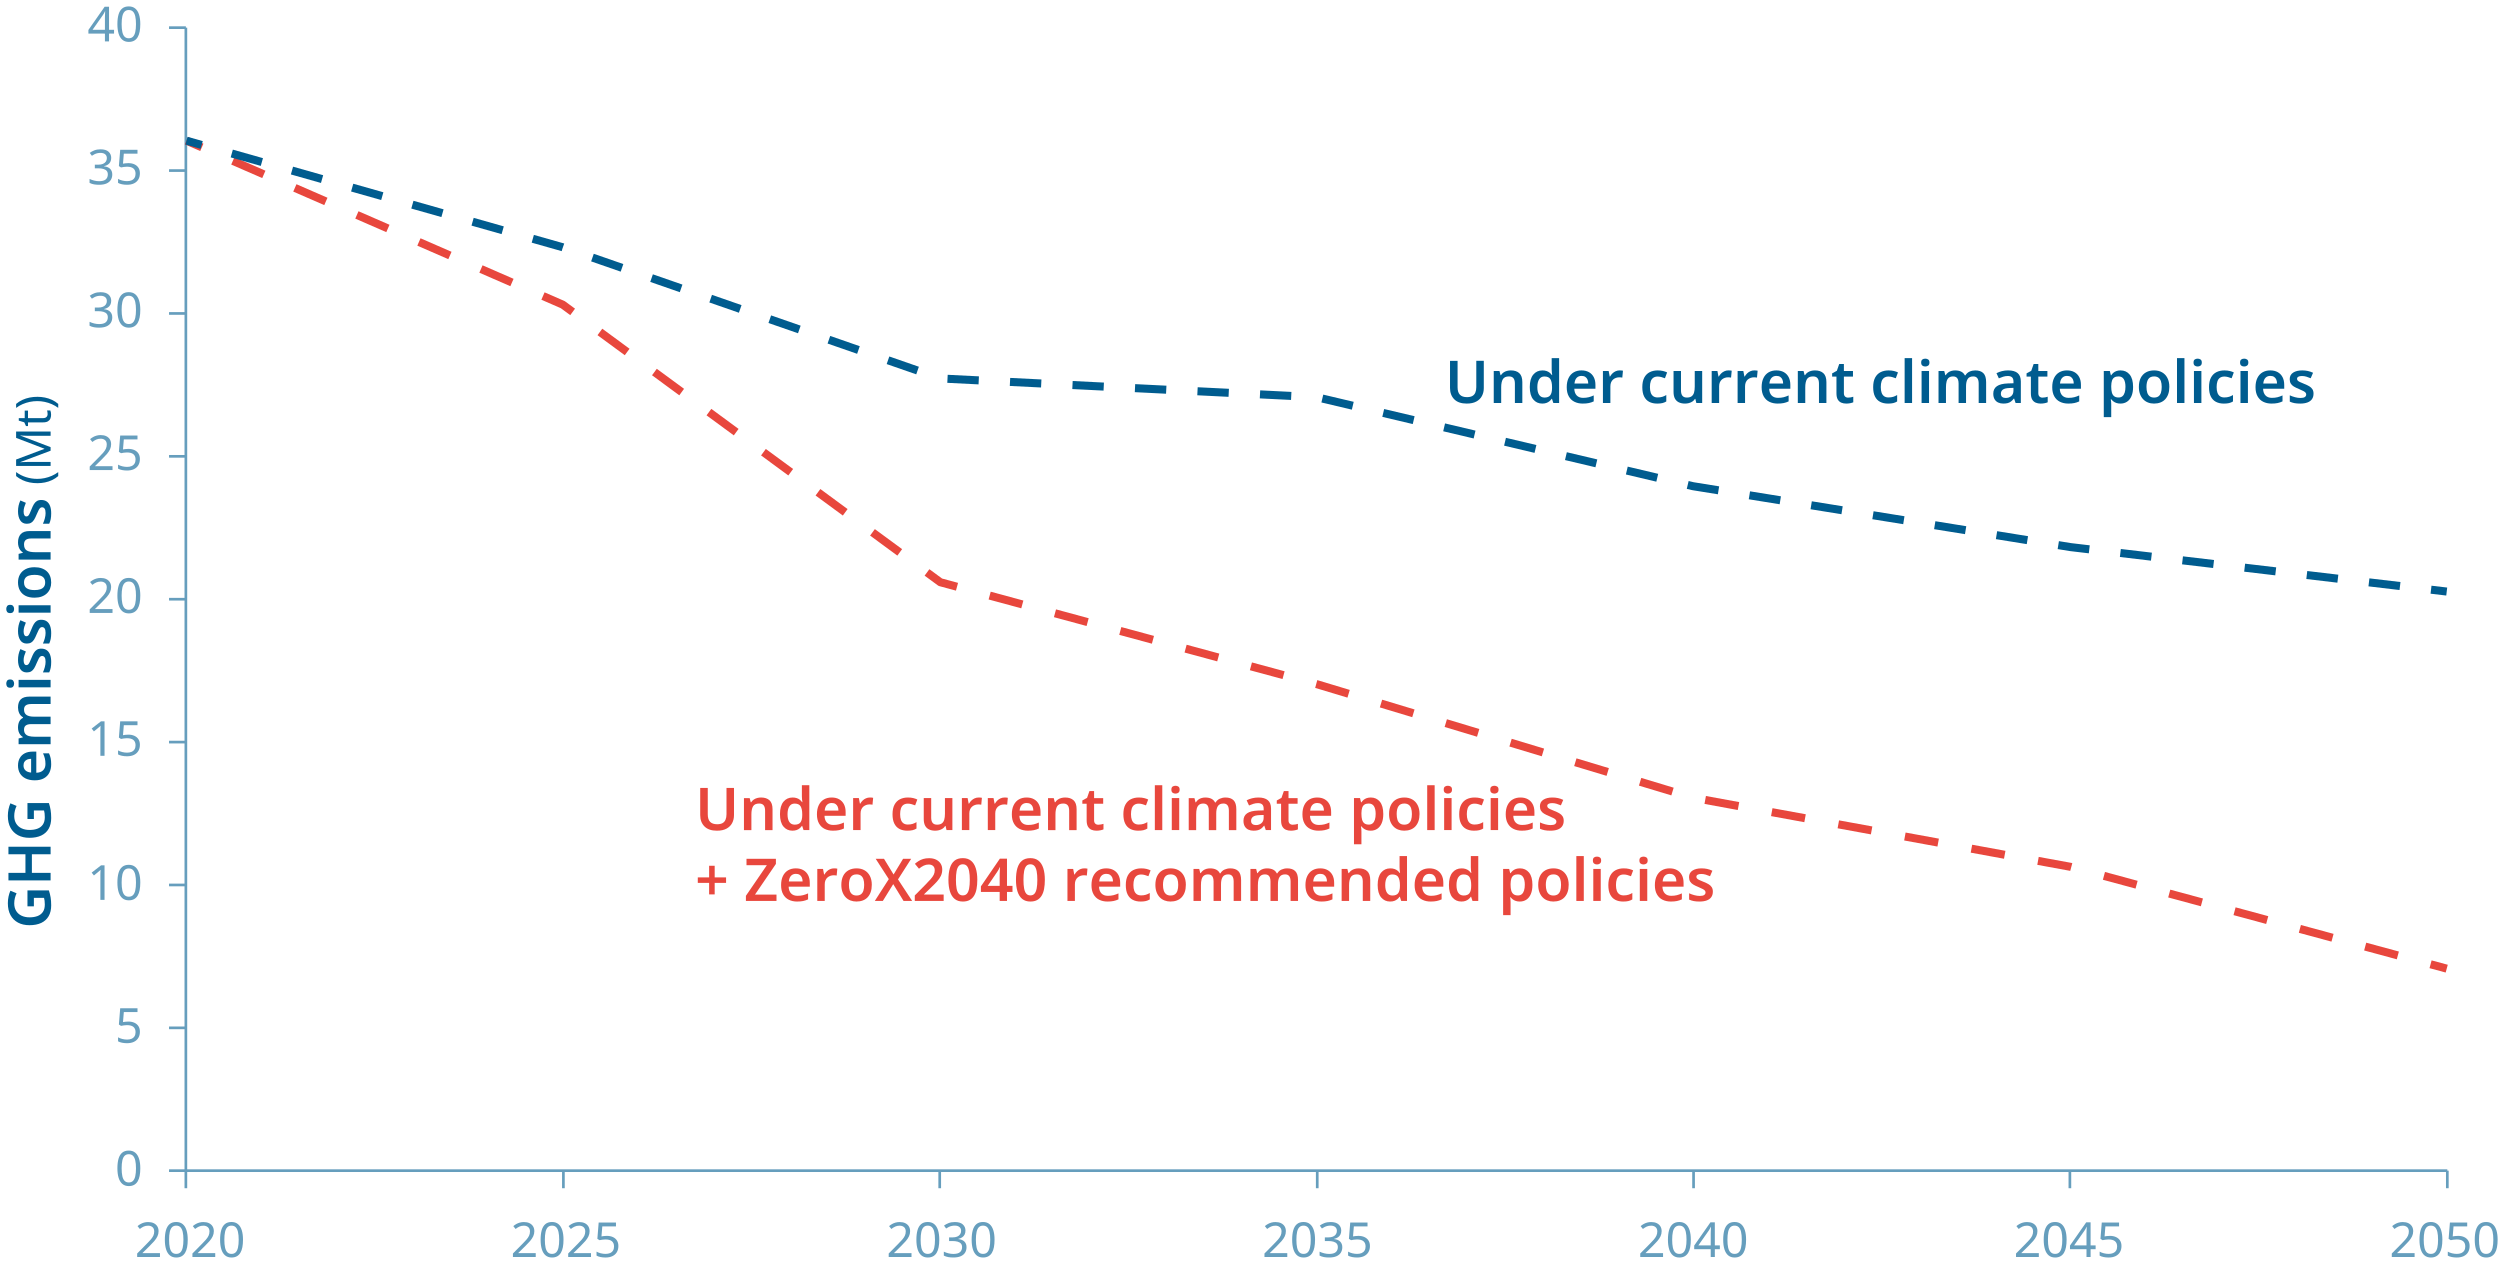 <?xml version="1.0" encoding="UTF-8"?><svg id="a" xmlns="http://www.w3.org/2000/svg" width="6.469in" height="3.302in" viewBox="0 0 465.759 237.731"><line x1="34.627" y1="218.094" x2="34.627" y2="5.149" fill="none" stroke="#669ebd" stroke-miterlimit="10" stroke-width=".5"/><path d="M31.491,5.149h3.136M31.491,31.774h3.136M31.491,58.393h3.136M31.491,85.012h3.136M31.491,111.631h3.136M31.491,138.25h3.136M31.491,164.869h3.136M31.491,191.488h3.136M31.491,218.094h3.136" fill="none" stroke="#669ebd" stroke-miterlimit="10" stroke-width=".5"/><line x1="34.627" y1="218.094" x2="455.945" y2="218.094" fill="none" stroke="#669ebd" stroke-miterlimit="10" stroke-width=".5"/><path d="M455.945,218.094v3.273M385.627,218.094v3.273M315.517,218.094v3.273M245.407,218.094v3.273M175.073,218.094v3.273M104.963,218.094v3.273M34.627,218.094v3.273" fill="none" stroke="#669ebd" stroke-miterlimit="10" stroke-width=".5"/><line x1="34.739" y1="26.203" x2="37.599" y2="27.45" fill="none" stroke="#e8473d" stroke-linejoin="round" stroke-width="1.5"/><polyline points="43.377 29.968 104.851 56.757 175.185 108.467 245.295 127.45 315.405 148.614 385.739 161.487 449.779 178.82" fill="none" stroke="#e8473d" stroke-dasharray="0 0 6.303 6.303" stroke-linejoin="round" stroke-width="1.5"/><line x1="452.821" y1="179.643" x2="455.833" y2="180.458" fill="none" stroke="#e8473d" stroke-linejoin="round" stroke-width="1.5"/><line x1="34.739" y1="26.203" x2="37.571" y2="27.006" fill="none" stroke="#005c8f" stroke-linejoin="round" stroke-width="1.5"/><polyline points="43.179 28.594 104.851 46.065 175.185 70.503 245.295 73.994 315.405 90.576 385.739 101.922 450.016 109.516" fill="none" stroke="#005c8f" stroke-dasharray="0 0 5.829 5.829" stroke-linejoin="round" stroke-width="1.5"/><line x1="452.91" y1="109.858" x2="455.833" y2="110.204" fill="none" stroke="#005c8f" stroke-linejoin="round" stroke-width="1.5"/><path d="M26.137,217.655c0,.521-.039.986-.117,1.395s-.202.755-.374,1.04c-.171.284-.393.502-.666.652-.273.149-.602.225-.985.225-.48,0-.877-.132-1.192-.396-.315-.265-.549-.644-.702-1.139-.153-.495-.229-1.088-.229-1.777,0-.696.07-1.29.211-1.782s.368-.868.68-1.13c.312-.261.723-.392,1.233-.392.48,0,.879.131,1.197.392.318.262.555.638.711,1.13.156.492.234,1.086.234,1.782ZM22.663,217.655c0,.588.043,1.077.13,1.467s.228.683.423.877c.195.195.455.293.778.293s.583-.096.778-.288c.195-.192.338-.484.428-.878.09-.393.135-.883.135-1.471s-.045-1.076-.135-1.463-.232-.678-.428-.873c-.195-.194-.454-.292-.778-.292s-.583.098-.778.292c-.195.195-.336.486-.423.873s-.13.875-.13,1.463Z" fill="#669ebd" stroke-width="0"/><path d="M23.905,190.316c.438,0,.819.075,1.143.226.324.149.574.364.751.644.177.278.265.619.265,1.021,0,.444-.096.826-.288,1.147-.192.321-.467.566-.824.738-.357.171-.788.256-1.292.256-.33,0-.641-.03-.932-.09s-.535-.146-.733-.261v-.747c.216.132.479.235.788.311s.604.112.887.112c.318,0,.595-.05.833-.148.237-.099.421-.252.553-.459s.198-.467.198-.778c0-.42-.129-.743-.387-.968s-.666-.338-1.224-.338c-.168,0-.36.016-.576.045-.216.03-.39.061-.522.091l-.396-.252.243-3.033h3.222v.72h-2.547l-.153,1.863c.102-.019.24-.039.414-.063.174-.023.366-.036.576-.036Z" fill="#669ebd" stroke-width="0"/><path d="M19.476,167.64h-.774v-4.491c0-.174.001-.32.004-.44s.008-.232.014-.338c.006-.104.012-.215.018-.328-.096.096-.183.177-.261.242-.078.066-.177.15-.297.253l-.684.558-.414-.531,1.737-1.35h.657v6.426Z" fill="#669ebd" stroke-width="0"/><path d="M26.136,164.418c0,.521-.039.986-.117,1.395s-.202.755-.374,1.04c-.171.284-.393.502-.666.652-.273.149-.602.225-.985.225-.48,0-.877-.132-1.192-.396-.315-.265-.549-.644-.702-1.139-.153-.495-.229-1.088-.229-1.777,0-.696.07-1.29.211-1.782s.368-.868.68-1.13c.312-.261.723-.392,1.233-.392.48,0,.879.131,1.197.392.318.262.555.638.711,1.13.156.492.234,1.086.234,1.782ZM22.662,164.418c0,.588.043,1.077.13,1.467s.228.683.423.877c.195.195.455.293.778.293s.583-.096.778-.288c.195-.192.338-.484.428-.878.09-.393.135-.883.135-1.471s-.045-1.076-.135-1.463-.232-.678-.428-.873c-.195-.194-.454-.292-.778-.292s-.583.098-.778.292c-.195.195-.336.486-.423.873s-.13.875-.13,1.463Z" fill="#669ebd" stroke-width="0"/><path d="M19.476,140.803h-.774v-4.491c0-.174.001-.32.004-.44s.008-.232.014-.338c.006-.104.012-.215.018-.328-.096.096-.183.177-.261.242-.078.066-.177.15-.297.253l-.684.558-.414-.531,1.737-1.35h.657v6.426Z" fill="#669ebd" stroke-width="0"/><path d="M23.904,136.861c.438,0,.819.075,1.143.226.324.149.574.364.751.644.177.278.265.619.265,1.021,0,.444-.096.826-.288,1.147-.192.321-.467.566-.824.738-.357.171-.788.256-1.292.256-.33,0-.641-.03-.932-.09s-.535-.146-.733-.261v-.747c.216.132.479.235.788.311s.604.112.887.112c.318,0,.595-.05.833-.148.237-.099.421-.252.553-.459s.198-.467.198-.778c0-.42-.129-.743-.387-.968s-.666-.338-1.224-.338c-.168,0-.36.016-.576.045-.216.03-.39.061-.522.091l-.396-.252.243-3.033h3.222v.72h-2.547l-.153,1.863c.102-.019.24-.039.414-.063.174-.023.366-.036.576-.036Z" fill="#669ebd" stroke-width="0"/><path d="M20.961,114.186h-4.248v-.657l1.683-1.701c.324-.324.597-.612.819-.864.222-.252.39-.5.504-.742.114-.243.171-.509.171-.797,0-.354-.105-.622-.315-.805s-.483-.274-.819-.274c-.312,0-.586.054-.824.162-.237.108-.479.258-.725.45l-.423-.531c.168-.144.353-.273.554-.387.201-.114.42-.204.657-.27.237-.066.491-.099.761-.099.402,0,.747.069,1.035.207.288.138.512.334.671.589.159.255.238.56.238.914,0,.336-.069.651-.207.945s-.33.583-.576.868c-.246.285-.534.59-.864.914l-1.341,1.323v.036h3.249v.72Z" fill="#669ebd" stroke-width="0"/><path d="M26.136,110.963c0,.522-.039.987-.117,1.395-.078.408-.202.755-.374,1.04-.171.285-.393.503-.666.653s-.602.225-.985.225c-.48,0-.877-.132-1.192-.396-.315-.264-.549-.644-.702-1.138-.153-.495-.229-1.087-.229-1.778,0-.696.07-1.29.211-1.782s.368-.869.68-1.129c.312-.261.723-.392,1.233-.392.48,0,.879.13,1.197.392.318.261.555.637.711,1.129.156.492.234,1.086.234,1.782ZM22.662,110.963c0,.588.043,1.077.13,1.467s.228.683.423.877c.195.195.455.292.778.292s.583-.096.778-.288c.195-.192.338-.484.428-.877s.135-.883.135-1.472-.045-1.075-.135-1.462c-.09-.387-.232-.678-.428-.873s-.454-.292-.778-.292-.583.098-.778.292-.336.486-.423.873c-.087.387-.13.875-.13,1.462Z" fill="#669ebd" stroke-width="0"/><path d="M20.961,87.567h-4.248v-.657l1.683-1.701c.324-.324.597-.612.819-.864.222-.252.39-.5.504-.742.114-.243.171-.509.171-.797,0-.354-.105-.622-.315-.805s-.483-.274-.819-.274c-.312,0-.586.054-.824.162-.237.108-.479.258-.725.45l-.423-.531c.168-.144.353-.273.554-.387.201-.114.42-.204.657-.27.237-.066.491-.099.761-.099.402,0,.747.069,1.035.207.288.138.512.334.671.589.159.255.238.56.238.914,0,.336-.069.651-.207.945s-.33.583-.576.868c-.246.285-.534.59-.864.914l-1.341,1.323v.036h3.249v.72Z" fill="#669ebd" stroke-width="0"/><path d="M23.904,83.625c.438,0,.819.075,1.143.225.324.15.574.364.751.643.177.279.265.62.265,1.022,0,.444-.096.826-.288,1.147-.192.321-.467.567-.824.738s-.788.256-1.292.256c-.33,0-.641-.03-.932-.09s-.535-.147-.733-.261v-.747c.216.132.479.235.788.311.309.075.604.112.887.112.318,0,.595-.049.833-.148.237-.099.421-.252.553-.459s.198-.467.198-.779c0-.42-.129-.742-.387-.967s-.666-.337-1.224-.337c-.168,0-.36.015-.576.045-.216.03-.39.06-.522.09l-.396-.252.243-3.033h3.222v.72h-2.547l-.153,1.863c.102-.018.24-.039.414-.063s.366-.036.576-.036Z" fill="#669ebd" stroke-width="0"/><path d="M20.718,56.026c0,.288-.054.537-.162.747s-.262.381-.463.513c-.201.132-.437.225-.707.279v.036c.516.06.9.222,1.152.486.252.264.378.609.378,1.035,0,.372-.087.704-.261.995-.174.291-.442.518-.806.68-.363.162-.83.243-1.399.243-.336,0-.648-.025-.936-.076-.288-.051-.564-.143-.828-.275v-.738c.27.132.561.235.873.311s.612.112.9.112c.576,0,.991-.112,1.246-.337.255-.225.383-.536.383-.932,0-.27-.071-.487-.211-.652-.141-.165-.347-.287-.617-.364-.27-.078-.594-.117-.972-.117h-.621v-.675h.63c.354,0,.649-.051.886-.153.237-.102.417-.244.54-.427s.185-.395.185-.635c0-.312-.105-.553-.315-.724-.21-.171-.495-.257-.855-.257-.228,0-.435.022-.621.067-.186.045-.358.108-.518.189-.159.081-.319.175-.481.283l-.396-.54c.228-.18.512-.336.851-.468s.725-.198,1.157-.198c.672,0,1.171.15,1.498.45.327.3.491.681.491,1.143Z" fill="#669ebd" stroke-width="0"/><path d="M26.136,57.727c0,.522-.039.987-.117,1.395-.078.408-.202.755-.374,1.04-.171.285-.393.503-.666.653s-.602.225-.985.225c-.48,0-.877-.132-1.192-.396-.315-.264-.549-.644-.702-1.138-.153-.495-.229-1.087-.229-1.778,0-.696.07-1.29.211-1.782s.368-.869.68-1.129c.312-.261.723-.392,1.233-.392.48,0,.879.13,1.197.392.318.261.555.637.711,1.129.156.492.234,1.086.234,1.782ZM22.662,57.727c0,.588.043,1.077.13,1.467s.228.683.423.877c.195.195.455.292.778.292s.583-.096.778-.288c.195-.192.338-.484.428-.877s.135-.883.135-1.472-.045-1.075-.135-1.462c-.09-.387-.232-.678-.428-.873s-.454-.292-.778-.292-.583.098-.778.292-.336.486-.423.873c-.087.387-.13.875-.13,1.462Z" fill="#669ebd" stroke-width="0"/><path d="M20.718,29.408c0,.288-.054.537-.162.747s-.262.381-.463.513c-.201.132-.437.225-.707.279v.036c.516.06.9.222,1.152.486.252.264.378.609.378,1.035,0,.372-.087.704-.261.995-.174.291-.442.518-.806.68-.363.162-.83.243-1.399.243-.336,0-.648-.025-.936-.076-.288-.051-.564-.143-.828-.275v-.738c.27.132.561.235.873.311s.612.112.9.112c.576,0,.991-.112,1.246-.337.255-.225.383-.536.383-.932,0-.27-.071-.487-.211-.652-.141-.165-.347-.287-.617-.364-.27-.078-.594-.117-.972-.117h-.621v-.675h.63c.354,0,.649-.051.886-.153.237-.102.417-.244.54-.427s.185-.395.185-.635c0-.312-.105-.553-.315-.724-.21-.171-.495-.257-.855-.257-.228,0-.435.022-.621.067-.186.045-.358.108-.518.189-.159.081-.319.175-.481.283l-.396-.54c.228-.18.512-.336.851-.468s.725-.198,1.157-.198c.672,0,1.171.15,1.498.45.327.3.491.681.491,1.143Z" fill="#669ebd" stroke-width="0"/><path d="M23.904,30.389c.438,0,.819.075,1.143.225.324.15.574.364.751.643.177.279.265.62.265,1.022,0,.444-.096.826-.288,1.147-.192.321-.467.567-.824.738s-.788.256-1.292.256c-.33,0-.641-.03-.932-.09s-.535-.147-.733-.261v-.747c.216.132.479.235.788.311.309.075.604.112.887.112.318,0,.595-.049.833-.148.237-.099.421-.252.553-.459s.198-.467.198-.779c0-.42-.129-.742-.387-.967s-.666-.337-1.224-.337c-.168,0-.36.015-.576.045-.216.03-.39.06-.522.09l-.396-.252.243-3.033h3.222v.72h-2.547l-.153,1.863c.102-.018.24-.039.414-.063s.366-.036.576-.036Z" fill="#669ebd" stroke-width="0"/><path d="M21.249,6.255h-.936v1.458h-.765v-1.458h-3.078v-.675l3.024-4.329h.819v4.293h.936v.711ZM19.548,3.519c0-.156.001-.298.004-.428.003-.129.007-.25.014-.364.006-.114.01-.224.013-.329s.008-.206.014-.302h-.036c-.048.114-.108.237-.18.369-.072.132-.141.243-.207.333l-1.926,2.745h2.304v-2.025Z" fill="#669ebd" stroke-width="0"/><path d="M26.136,4.491c0,.522-.039.987-.117,1.395-.078.408-.202.755-.374,1.04-.171.285-.393.503-.666.653s-.602.225-.985.225c-.48,0-.877-.132-1.192-.396-.315-.264-.549-.644-.702-1.138-.153-.495-.229-1.087-.229-1.778,0-.696.07-1.29.211-1.782s.368-.869.68-1.129c.312-.261.723-.392,1.233-.392.48,0,.879.13,1.197.392.318.261.555.637.711,1.129.156.492.234,1.086.234,1.782ZM22.662,4.491c0,.588.043,1.077.13,1.467s.228.683.423.877c.195.195.455.292.778.292s.583-.096.778-.288c.195-.192.338-.484.428-.877s.135-.883.135-1.472-.045-1.075-.135-1.462c-.09-.387-.232-.678-.428-.873s-.454-.292-.778-.292-.583.098-.778.292-.336.486-.423.873c-.087.387-.13.875-.13,1.462Z" fill="#669ebd" stroke-width="0"/><path d="M29.801,234.185h-4.248v-.657l1.683-1.701c.324-.323.597-.611.819-.863.222-.252.39-.5.504-.743.114-.242.171-.508.171-.796,0-.354-.105-.623-.315-.806s-.483-.274-.819-.274c-.312,0-.586.054-.824.162-.237.107-.479.258-.725.45l-.423-.531c.168-.145.353-.273.554-.388.201-.113.42-.203.657-.27.237-.066.491-.099.761-.099.402,0,.747.068,1.035.207.288.138.512.334.671.589.159.255.238.56.238.914,0,.336-.069.65-.207.944s-.33.584-.576.869c-.246.285-.534.589-.864.913l-1.341,1.323v.036h3.249v.72Z" fill="#669ebd" stroke-width="0"/><path d="M34.976,230.963c0,.521-.039.986-.117,1.395s-.202.755-.374,1.04c-.171.284-.393.502-.666.652-.273.149-.602.225-.985.225-.48,0-.877-.132-1.192-.396-.315-.265-.549-.644-.702-1.139-.153-.495-.229-1.088-.229-1.777,0-.696.07-1.29.211-1.782s.368-.868.68-1.13c.312-.261.723-.392,1.233-.392.48,0,.879.131,1.197.392.318.262.555.638.711,1.13.156.492.234,1.086.234,1.782ZM31.501,230.963c0,.588.043,1.077.13,1.467s.228.683.423.877c.195.195.455.293.778.293s.583-.096.778-.288c.195-.192.338-.484.428-.878.09-.393.135-.883.135-1.471s-.045-1.076-.135-1.463-.232-.678-.428-.873c-.195-.194-.454-.292-.778-.292s-.583.098-.778.292c-.195.195-.336.486-.423.873s-.13.875-.13,1.463Z" fill="#669ebd" stroke-width="0"/><path d="M40.097,234.185h-4.248v-.657l1.683-1.701c.324-.323.597-.611.819-.863.222-.252.39-.5.504-.743.114-.242.171-.508.171-.796,0-.354-.105-.623-.315-.806s-.483-.274-.819-.274c-.312,0-.586.054-.824.162-.237.107-.479.258-.725.45l-.423-.531c.168-.145.353-.273.554-.388.201-.113.42-.203.657-.27.237-.066.491-.099.761-.099.402,0,.747.068,1.035.207.288.138.512.334.671.589.159.255.238.56.238.914,0,.336-.069.65-.207.944s-.33.584-.576.869c-.246.285-.534.589-.864.913l-1.341,1.323v.036h3.249v.72Z" fill="#669ebd" stroke-width="0"/><path d="M45.271,230.963c0,.521-.039.986-.117,1.395s-.202.755-.374,1.04c-.171.284-.393.502-.666.652-.273.149-.602.225-.985.225-.48,0-.877-.132-1.192-.396-.315-.265-.549-.644-.702-1.139-.153-.495-.229-1.088-.229-1.777,0-.696.07-1.29.211-1.782s.368-.868.68-1.13c.312-.261.723-.392,1.233-.392.48,0,.879.131,1.197.392.318.262.555.638.711,1.13.156.492.234,1.086.234,1.782ZM41.797,230.963c0,.588.043,1.077.13,1.467s.228.683.423.877c.195.195.455.293.778.293s.583-.096.778-.288c.195-.192.338-.484.428-.878.09-.393.135-.883.135-1.471s-.045-1.076-.135-1.463-.232-.678-.428-.873c-.195-.194-.454-.292-.778-.292s-.583.098-.778.292c-.195.195-.336.486-.423.873s-.13.875-.13,1.463Z" fill="#669ebd" stroke-width="0"/><path d="M99.808,234.185h-4.248v-.657l1.683-1.701c.324-.323.597-.611.819-.863.222-.252.39-.5.504-.743.114-.242.171-.508.171-.796,0-.354-.105-.623-.315-.806s-.483-.274-.819-.274c-.312,0-.586.054-.824.162-.237.107-.479.258-.725.45l-.423-.531c.168-.145.353-.273.554-.388.201-.113.42-.203.657-.27.237-.066.491-.099.761-.099.402,0,.747.068,1.035.207.288.138.512.334.671.589.159.255.238.56.238.914,0,.336-.069.65-.207.944s-.33.584-.576.869c-.246.285-.534.589-.864.913l-1.341,1.323v.036h3.249v.72Z" fill="#669ebd" stroke-width="0"/><path d="M104.983,230.963c0,.521-.039.986-.117,1.395s-.202.755-.374,1.04c-.171.284-.393.502-.666.652-.273.149-.602.225-.985.225-.48,0-.877-.132-1.192-.396-.315-.265-.549-.644-.702-1.139-.153-.495-.229-1.088-.229-1.777,0-.696.07-1.29.211-1.782s.368-.868.68-1.13c.312-.261.723-.392,1.233-.392.48,0,.879.131,1.197.392.318.262.555.638.711,1.13.156.492.234,1.086.234,1.782ZM101.509,230.963c0,.588.043,1.077.13,1.467s.228.683.423.877c.195.195.455.293.778.293s.583-.096.778-.288c.195-.192.338-.484.428-.878.09-.393.135-.883.135-1.471s-.045-1.076-.135-1.463-.232-.678-.428-.873c-.195-.194-.454-.292-.778-.292s-.583.098-.778.292c-.195.195-.336.486-.423.873s-.13.875-.13,1.463Z" fill="#669ebd" stroke-width="0"/><path d="M110.104,234.185h-4.248v-.657l1.683-1.701c.324-.323.597-.611.819-.863.222-.252.39-.5.504-.743.114-.242.171-.508.171-.796,0-.354-.105-.623-.315-.806s-.483-.274-.819-.274c-.312,0-.586.054-.824.162-.237.107-.479.258-.725.45l-.423-.531c.168-.145.353-.273.554-.388.201-.113.42-.203.657-.27.237-.066.491-.099.761-.099.402,0,.747.068,1.035.207.288.138.512.334.671.589.159.255.238.56.238.914,0,.336-.069.65-.207.944s-.33.584-.576.869c-.246.285-.534.589-.864.913l-1.341,1.323v.036h3.249v.72Z" fill="#669ebd" stroke-width="0"/><path d="M113.047,230.243c.438,0,.819.075,1.143.226.324.149.574.364.751.644.177.278.265.619.265,1.021,0,.444-.096.826-.288,1.147-.192.321-.467.566-.824.738-.357.171-.788.256-1.292.256-.33,0-.641-.03-.932-.09s-.535-.146-.733-.261v-.747c.216.132.479.235.788.311s.604.112.887.112c.318,0,.595-.05.833-.148.237-.099.421-.252.553-.459s.198-.467.198-.778c0-.42-.129-.743-.387-.968s-.666-.338-1.224-.338c-.168,0-.36.016-.576.045-.216.03-.39.061-.522.091l-.396-.252.243-3.033h3.222v.72h-2.547l-.153,1.863c.102-.019.24-.039.414-.063.174-.023.366-.036.576-.036Z" fill="#669ebd" stroke-width="0"/><path d="M169.816,234.185h-4.248v-.657l1.683-1.701c.324-.323.597-.611.819-.863.222-.252.39-.5.504-.743.114-.242.171-.508.171-.796,0-.354-.105-.623-.315-.806s-.483-.274-.819-.274c-.312,0-.586.054-.824.162-.237.107-.479.258-.725.45l-.423-.531c.168-.145.353-.273.554-.388.201-.113.42-.203.657-.27.237-.066.491-.099.761-.099.402,0,.747.068,1.035.207.288.138.512.334.671.589.159.255.238.56.238.914,0,.336-.069.65-.207.944s-.33.584-.576.869c-.246.285-.534.589-.864.913l-1.341,1.323v.036h3.249v.72Z" fill="#669ebd" stroke-width="0"/><path d="M174.991,230.963c0,.521-.039.986-.117,1.395s-.202.755-.374,1.04c-.171.284-.393.502-.666.652-.273.149-.602.225-.985.225-.48,0-.877-.132-1.192-.396-.315-.265-.549-.644-.702-1.139-.153-.495-.229-1.088-.229-1.777,0-.696.07-1.29.211-1.782s.368-.868.68-1.13c.312-.261.723-.392,1.233-.392.48,0,.879.131,1.197.392.318.262.555.638.711,1.13.156.492.234,1.086.234,1.782ZM171.517,230.963c0,.588.043,1.077.13,1.467s.228.683.423.877c.195.195.455.293.778.293s.583-.096.778-.288c.195-.192.338-.484.428-.878.09-.393.135-.883.135-1.471s-.045-1.076-.135-1.463-.232-.678-.428-.873c-.195-.194-.454-.292-.778-.292s-.583.098-.778.292c-.195.195-.336.486-.423.873s-.13.875-.13,1.463Z" fill="#669ebd" stroke-width="0"/><path d="M179.869,229.262c0,.288-.054.537-.162.747s-.262.381-.463.513-.437.225-.707.279v.036c.516.06.9.222,1.152.485.252.265.378.609.378,1.035,0,.372-.087.704-.261.995-.174.291-.442.517-.806.679-.363.162-.83.243-1.399.243-.336,0-.648-.025-.936-.076s-.564-.143-.828-.274v-.738c.27.132.561.235.873.311s.612.112.9.112c.576,0,.991-.112,1.246-.337.255-.226.383-.536.383-.932,0-.271-.071-.487-.211-.652-.141-.165-.347-.287-.617-.365-.27-.077-.594-.116-.972-.116h-.621v-.676h.63c.354,0,.649-.051.886-.152.237-.103.417-.245.54-.428s.185-.395.185-.635c0-.312-.105-.554-.315-.725s-.495-.256-.855-.256c-.228,0-.435.022-.621.067s-.358.107-.518.188c-.159.081-.319.176-.481.284l-.396-.54c.228-.181.512-.336.851-.469.339-.132.725-.197,1.157-.197.672,0,1.171.149,1.498.449.327.301.491.682.491,1.144Z" fill="#669ebd" stroke-width="0"/><path d="M185.287,230.963c0,.521-.039.986-.117,1.395s-.202.755-.374,1.04c-.171.284-.393.502-.666.652-.273.149-.602.225-.985.225-.48,0-.877-.132-1.192-.396-.315-.265-.549-.644-.702-1.139-.153-.495-.229-1.088-.229-1.777,0-.696.07-1.29.211-1.782s.368-.868.68-1.13c.312-.261.723-.392,1.233-.392.48,0,.879.131,1.197.392.318.262.555.638.711,1.13.156.492.234,1.086.234,1.782ZM181.812,230.963c0,.588.043,1.077.13,1.467s.228.683.423.877c.195.195.455.293.778.293s.583-.096.778-.288c.195-.192.338-.484.428-.878.09-.393.135-.883.135-1.471s-.045-1.076-.135-1.463-.232-.678-.428-.873c-.195-.194-.454-.292-.778-.292s-.583.098-.778.292c-.195.195-.336.486-.423.873s-.13.875-.13,1.463Z" fill="#669ebd" stroke-width="0"/><path d="M239.823,234.185h-4.248v-.657l1.684-1.701c.324-.323.597-.611.818-.863.223-.252.391-.5.505-.743.113-.242.171-.508.171-.796,0-.354-.105-.623-.315-.806s-.483-.274-.819-.274c-.312,0-.586.054-.823.162-.237.107-.479.258-.725.45l-.423-.531c.168-.145.353-.273.554-.388.201-.113.42-.203.657-.27.236-.066.49-.099.76-.099.402,0,.747.068,1.035.207.288.138.512.334.671.589s.238.56.238.914c0,.336-.069.65-.207.944s-.33.584-.576.869-.534.589-.863.913l-1.342,1.323v.036h3.249v.72Z" fill="#669ebd" stroke-width="0"/><path d="M244.998,230.963c0,.521-.039.986-.117,1.395s-.202.755-.373,1.04c-.171.284-.394.502-.666.652-.273.149-.602.225-.985.225-.48,0-.878-.132-1.193-.396-.314-.265-.549-.644-.701-1.139-.153-.495-.229-1.088-.229-1.777,0-.696.07-1.29.211-1.782s.367-.868.68-1.13c.312-.261.723-.392,1.233-.392.479,0,.879.131,1.196.392.318.262.556.638.711,1.13.156.492.234,1.086.234,1.782ZM241.524,230.963c0,.588.043,1.077.13,1.467s.229.683.423.877c.195.195.455.293.779.293s.583-.096.778-.288c.194-.192.337-.484.428-.878.09-.393.135-.883.135-1.471s-.045-1.076-.135-1.463c-.091-.387-.233-.678-.428-.873-.195-.194-.455-.292-.778-.292s-.584.098-.779.292c-.194.195-.336.486-.423.873s-.13.875-.13,1.463Z" fill="#669ebd" stroke-width="0"/><path d="M249.876,229.262c0,.288-.054.537-.161.747-.108.21-.263.381-.464.513s-.437.225-.706.279v.036c.516.06.899.222,1.151.485.252.265.378.609.378,1.035,0,.372-.087.704-.261.995s-.442.517-.806.679-.829.243-1.399.243c-.336,0-.647-.025-.936-.076s-.564-.143-.828-.274v-.738c.27.132.561.235.873.311.312.075.611.112.899.112.576,0,.991-.112,1.247-.337.255-.226.382-.536.382-.932,0-.271-.07-.487-.211-.652-.142-.165-.347-.287-.617-.365-.27-.077-.594-.116-.972-.116h-.621v-.676h.63c.354,0,.649-.051.887-.152.237-.103.417-.245.54-.428s.185-.395.185-.635c0-.312-.105-.554-.315-.725s-.494-.256-.854-.256c-.229,0-.436.022-.621.067s-.358.107-.518.188-.319.176-.481.284l-.396-.54c.228-.181.511-.336.85-.469.34-.132.725-.197,1.157-.197.672,0,1.171.149,1.498.449.327.301.49.682.49,1.144Z" fill="#669ebd" stroke-width="0"/><path d="M253.062,230.243c.438,0,.819.075,1.144.226.324.149.574.364.751.644.178.278.266.619.266,1.021,0,.444-.096.826-.288,1.147-.191.321-.466.566-.823.738-.357.171-.787.256-1.291.256-.33,0-.641-.03-.932-.09s-.536-.146-.733-.261v-.747c.216.132.478.235.787.311.309.075.604.112.887.112.317,0,.595-.05.832-.148s.422-.252.554-.459.198-.467.198-.778c0-.42-.129-.743-.387-.968-.259-.225-.666-.338-1.225-.338-.168,0-.36.016-.576.045-.216.03-.39.061-.521.091l-.396-.252.243-3.033h3.222v.72h-2.547l-.152,1.863c.102-.019.239-.039.414-.063.174-.023.365-.036.575-.036Z" fill="#669ebd" stroke-width="0"/><path d="M309.831,234.185h-4.248v-.657l1.684-1.701c.324-.323.597-.611.818-.863.223-.252.391-.5.505-.743.113-.242.171-.508.171-.796,0-.354-.105-.623-.315-.806s-.483-.274-.819-.274c-.312,0-.586.054-.823.162-.237.107-.479.258-.725.45l-.423-.531c.168-.145.353-.273.554-.388.201-.113.42-.203.657-.27.236-.066.49-.099.76-.099.402,0,.747.068,1.035.207.288.138.512.334.671.589s.238.56.238.914c0,.336-.069.65-.207.944s-.33.584-.576.869-.534.589-.863.913l-1.342,1.323v.036h3.249v.72Z" fill="#669ebd" stroke-width="0"/><path d="M315.006,230.963c0,.521-.039.986-.117,1.395s-.202.755-.373,1.04c-.171.284-.394.502-.666.652-.273.149-.602.225-.985.225-.48,0-.878-.132-1.193-.396-.314-.265-.549-.644-.701-1.139-.153-.495-.229-1.088-.229-1.777,0-.696.07-1.29.211-1.782s.367-.868.68-1.13c.312-.261.723-.392,1.233-.392.479,0,.879.131,1.196.392.318.262.556.638.711,1.13.156.492.234,1.086.234,1.782ZM311.532,230.963c0,.588.043,1.077.13,1.467s.229.683.423.877c.195.195.455.293.779.293s.583-.096.778-.288c.194-.192.337-.484.428-.878.09-.393.135-.883.135-1.471s-.045-1.076-.135-1.463c-.091-.387-.233-.678-.428-.873-.195-.194-.455-.292-.778-.292s-.584.098-.779.292c-.194.195-.336.486-.423.873s-.13.875-.13,1.463Z" fill="#669ebd" stroke-width="0"/><path d="M320.415,232.727h-.936v1.458h-.766v-1.458h-3.077v-.675l3.023-4.329h.819v4.293h.936v.711ZM318.714,229.991c0-.155.002-.298.005-.427s.008-.251.014-.365c.006-.113.01-.223.014-.328.003-.104.007-.205.013-.302h-.035c-.049.114-.108.237-.181.369-.071.132-.141.243-.207.333l-1.926,2.745h2.304v-2.025Z" fill="#669ebd" stroke-width="0"/><path d="M325.302,230.963c0,.521-.039.986-.117,1.395s-.202.755-.373,1.04c-.171.284-.394.502-.666.652-.273.149-.602.225-.985.225-.48,0-.878-.132-1.193-.396-.314-.265-.549-.644-.701-1.139-.153-.495-.229-1.088-.229-1.777,0-.696.07-1.29.211-1.782s.367-.868.68-1.13c.312-.261.723-.392,1.233-.392.479,0,.879.131,1.196.392.318.262.556.638.711,1.13.156.492.234,1.086.234,1.782ZM321.828,230.963c0,.588.043,1.077.13,1.467s.229.683.423.877c.195.195.455.293.779.293s.583-.096.778-.288c.194-.192.337-.484.428-.878.09-.393.135-.883.135-1.471s-.045-1.076-.135-1.463c-.091-.387-.233-.678-.428-.873-.195-.194-.455-.292-.778-.292s-.584.098-.779.292c-.194.195-.336.486-.423.873s-.13.875-.13,1.463Z" fill="#669ebd" stroke-width="0"/><path d="M379.839,234.185h-4.248v-.657l1.684-1.701c.324-.323.597-.611.818-.863.223-.252.391-.5.505-.743.113-.242.171-.508.171-.796,0-.354-.105-.623-.315-.806s-.483-.274-.819-.274c-.312,0-.586.054-.823.162-.237.107-.479.258-.725.45l-.423-.531c.168-.145.353-.273.554-.388.201-.113.42-.203.657-.27.236-.066.49-.099.76-.099.402,0,.747.068,1.035.207.288.138.512.334.671.589s.238.56.238.914c0,.336-.069.65-.207.944s-.33.584-.576.869-.534.589-.863.913l-1.342,1.323v.036h3.249v.72Z" fill="#669ebd" stroke-width="0"/><path d="M385.014,230.963c0,.521-.039.986-.117,1.395s-.202.755-.373,1.04c-.171.284-.394.502-.666.652-.273.149-.602.225-.985.225-.48,0-.878-.132-1.193-.396-.314-.265-.549-.644-.701-1.139-.153-.495-.229-1.088-.229-1.777,0-.696.07-1.29.211-1.782s.367-.868.68-1.13c.312-.261.723-.392,1.233-.392.479,0,.879.131,1.196.392.318.262.556.638.711,1.13.156.492.234,1.086.234,1.782ZM381.54,230.963c0,.588.043,1.077.13,1.467s.229.683.423.877c.195.195.455.293.779.293s.583-.096.778-.288c.194-.192.337-.484.428-.878.09-.393.135-.883.135-1.471s-.045-1.076-.135-1.463c-.091-.387-.233-.678-.428-.873-.195-.194-.455-.292-.778-.292s-.584.098-.779.292c-.194.195-.336.486-.423.873s-.13.875-.13,1.463Z" fill="#669ebd" stroke-width="0"/><path d="M390.423,232.727h-.936v1.458h-.766v-1.458h-3.077v-.675l3.023-4.329h.819v4.293h.936v.711ZM388.722,229.991c0-.155.002-.298.005-.427s.008-.251.014-.365c.006-.113.01-.223.014-.328.003-.104.007-.205.013-.302h-.035c-.049.114-.108.237-.181.369-.071.132-.141.243-.207.333l-1.926,2.745h2.304v-2.025Z" fill="#669ebd" stroke-width="0"/><path d="M393.077,230.243c.438,0,.819.075,1.144.226.324.149.574.364.751.644.178.278.266.619.266,1.021,0,.444-.096.826-.288,1.147-.191.321-.466.566-.823.738-.357.171-.787.256-1.291.256-.33,0-.641-.03-.932-.09s-.536-.146-.733-.261v-.747c.216.132.478.235.787.311.309.075.604.112.887.112.317,0,.595-.05.832-.148s.422-.252.554-.459.198-.467.198-.778c0-.42-.129-.743-.387-.968-.259-.225-.666-.338-1.225-.338-.168,0-.36.016-.576.045-.216.03-.39.061-.521.091l-.396-.252.243-3.033h3.222v.72h-2.547l-.152,1.863c.102-.019.239-.039.414-.063.174-.023.365-.036.575-.036Z" fill="#669ebd" stroke-width="0"/><path d="M449.847,234.185h-4.248v-.657l1.684-1.701c.324-.323.597-.611.818-.863.223-.252.391-.5.505-.743.113-.242.171-.508.171-.796,0-.354-.105-.623-.315-.806s-.483-.274-.819-.274c-.312,0-.586.054-.823.162-.237.107-.479.258-.725.45l-.423-.531c.168-.145.353-.273.554-.388.201-.113.42-.203.657-.27.236-.066.49-.099.76-.099.402,0,.747.068,1.035.207.288.138.512.334.671.589s.238.56.238.914c0,.336-.069.65-.207.944s-.33.584-.576.869-.534.589-.863.913l-1.342,1.323v.036h3.249v.72Z" fill="#669ebd" stroke-width="0"/><path d="M455.021,230.963c0,.521-.039.986-.117,1.395s-.202.755-.373,1.04c-.171.284-.394.502-.666.652-.273.149-.602.225-.985.225-.48,0-.878-.132-1.193-.396-.314-.265-.549-.644-.701-1.139-.153-.495-.229-1.088-.229-1.777,0-.696.07-1.29.211-1.782s.367-.868.68-1.13c.312-.261.723-.392,1.233-.392.479,0,.879.131,1.196.392.318.262.556.638.711,1.13.156.492.234,1.086.234,1.782ZM451.548,230.963c0,.588.043,1.077.13,1.467s.229.683.423.877c.195.195.455.293.779.293s.583-.096.778-.288c.194-.192.337-.484.428-.878.09-.393.135-.883.135-1.471s-.045-1.076-.135-1.463c-.091-.387-.233-.678-.428-.873-.195-.194-.455-.292-.778-.292s-.584.098-.779.292c-.194.195-.336.486-.423.873s-.13.875-.13,1.463Z" fill="#669ebd" stroke-width="0"/><path d="M457.938,230.243c.438,0,.819.075,1.144.226.324.149.574.364.751.644.178.278.266.619.266,1.021,0,.444-.096.826-.288,1.147-.191.321-.466.566-.823.738-.357.171-.787.256-1.291.256-.33,0-.641-.03-.932-.09s-.536-.146-.733-.261v-.747c.216.132.478.235.787.311.309.075.604.112.887.112.317,0,.595-.05.832-.148s.422-.252.554-.459.198-.467.198-.778c0-.42-.129-.743-.387-.968-.259-.225-.666-.338-1.225-.338-.168,0-.36.016-.576.045-.216.03-.39.061-.521.091l-.396-.252.243-3.033h3.222v.72h-2.547l-.152,1.863c.102-.019.239-.039.414-.063.174-.023.365-.036.575-.036Z" fill="#669ebd" stroke-width="0"/><path d="M465.317,230.963c0,.521-.039.986-.117,1.395s-.202.755-.373,1.04c-.171.284-.394.502-.666.652-.273.149-.602.225-.985.225-.48,0-.878-.132-1.193-.396-.314-.265-.549-.644-.701-1.139-.153-.495-.229-1.088-.229-1.777,0-.696.07-1.29.211-1.782s.367-.868.68-1.13c.312-.261.723-.392,1.233-.392.479,0,.879.131,1.196.392.318.262.556.638.711,1.13.156.492.234,1.086.234,1.782ZM461.844,230.963c0,.588.043,1.077.13,1.467s.229.683.423.877c.195.195.455.293.779.293s.583-.096.778-.288c.194-.192.337-.484.428-.878.09-.393.135-.883.135-1.471s-.045-1.076-.135-1.463c-.091-.387-.233-.678-.428-.873-.195-.194-.455-.292-.778-.292s-.584.098-.779.292c-.194.195-.336.486-.423.873s-.13.875-.13,1.463Z" fill="#669ebd" stroke-width="0"/><path d="M5.115,168.855v-2.97h3.993c.139.418.246.847.319,1.287.073.439.11.938.11,1.496,0,.792-.158,1.463-.473,2.013-.315.55-.774.968-1.375,1.254-.602.286-1.335.429-2.2.429-.821,0-1.533-.161-2.134-.483-.602-.323-1.067-.787-1.397-1.392-.33-.605-.495-1.344-.495-2.217,0-.425.042-.838.126-1.237s.2-.765.346-1.095l1.155.484c-.125.249-.229.537-.313.863s-.126.666-.126,1.018c0,.535.117.997.352,1.386.234.389.566.688.995.896.429.209.934.313,1.513.313.558,0,1.05-.08,1.479-.241.429-.162.763-.419,1.001-.771s.357-.811.357-1.375c0-.278-.013-.515-.039-.71-.025-.193-.06-.372-.104-.533h-1.892v1.584h-1.199Z" fill="#005c8f" stroke-width="0"/><path d="M9.427,157.746v1.408h-3.487v3.454h3.487v1.407H1.573v-1.407h3.168v-3.454H1.573v-1.408h7.854Z" fill="#005c8f" stroke-width="0"/><path d="M5.115,152.575v-2.97h3.993c.139.418.246.847.319,1.287.073.439.11.938.11,1.496,0,.792-.158,1.463-.473,2.013-.315.55-.774.968-1.375,1.254-.602.286-1.335.429-2.2.429-.821,0-1.533-.161-2.134-.483-.602-.323-1.067-.787-1.397-1.392-.33-.605-.495-1.344-.495-2.217,0-.425.042-.838.126-1.237s.2-.765.346-1.095l1.155.484c-.125.249-.229.537-.313.863s-.126.666-.126,1.018c0,.535.117.997.352,1.386.234.389.566.688.995.896.429.209.934.313,1.513.313.558,0,1.05-.08,1.479-.241.429-.162.763-.419,1.001-.771s.357-.811.357-1.375c0-.278-.013-.515-.039-.71-.025-.193-.06-.372-.104-.533h-1.892v1.584h-1.199Z" fill="#005c8f" stroke-width="0"/><path d="M3.355,142.621c0-.535.108-.996.324-1.381s.524-.684.924-.896c.4-.213.886-.318,1.458-.318h.704v3.938c.543-.015.962-.165,1.26-.451.297-.286.445-.682.445-1.188,0-.389-.039-.735-.115-1.04-.077-.304-.189-.617-.336-.94h1.111c.139.294.242.598.308.913.066.315.099.693.099,1.133,0,.58-.112,1.095-.335,1.546s-.562.803-1.018,1.056c-.455.253-1.019.38-1.694.38-.682,0-1.256-.115-1.722-.347-.465-.231-.817-.552-1.056-.963-.238-.41-.357-.891-.357-1.44ZM4.378,142.621c0,.366.119.665.357.896.238.23.592.368,1.062.412v-2.562c-.279,0-.524.046-.737.138-.212.092-.379.229-.5.412-.121.184-.181.418-.181.704Z" fill="#005c8f" stroke-width="0"/><path d="M3.355,131.807c0-.674.172-1.182.517-1.523.345-.341.902-.511,1.672-.511h3.883v1.386h-3.619c-.44,0-.771.082-.995.247s-.336.42-.336.765c0,.484.158.829.473,1.034.315.205.774.308,1.375.308h3.102v1.387h-3.619c-.293,0-.539.036-.737.109-.198.073-.347.184-.445.33-.099.146-.149.338-.149.572,0,.337.079.604.237.803s.387.338.688.418c.301.081.671.121,1.111.121h2.915v1.386H3.465v-1.066l.781-.198v-.077c-.205-.124-.374-.276-.506-.456s-.229-.382-.292-.605c-.062-.224-.093-.449-.093-.677,0-.447.075-.824.225-1.133.15-.308.383-.539.699-.692v-.11c-.323-.184-.557-.441-.704-.775-.146-.334-.22-.681-.22-1.04Z" fill="#005c8f" stroke-width="0"/><path d="M1.166,127.353c0-.205.054-.386.16-.539.106-.154.295-.231.566-.231.264,0,.453.077.567.231.114.153.17.334.17.539,0,.22-.057.403-.17.55s-.303.22-.567.22c-.271,0-.46-.073-.566-.22-.106-.146-.16-.33-.16-.55ZM3.465,126.66h5.962v1.386H3.465v-1.386Z" fill="#005c8f" stroke-width="0"/><path d="M7.7,120.84c.396,0,.731.096,1.006.286.275.191.482.472.622.842s.209.823.209,1.358c0,.418-.029.777-.088,1.078s-.15.587-.275.858h-1.177c.14-.294.257-.62.352-.979.096-.359.143-.693.143-1.001,0-.381-.059-.656-.176-.825-.117-.168-.275-.253-.473-.253-.117,0-.224.033-.319.1-.095.065-.196.194-.303.385-.106.19-.24.48-.401.869-.154.381-.308.698-.462.951-.154.253-.339.443-.556.572-.216.128-.489.192-.819.192-.535,0-.94-.213-1.216-.638-.275-.426-.412-.986-.412-1.684,0-.366.035-.713.104-1.039.069-.326.181-.655.335-.984l1.023.439c-.117.271-.216.541-.297.809-.081.268-.121.541-.121.819,0,.301.046.528.137.683.092.153.218.23.38.23.125,0,.232-.038.324-.115s.184-.213.275-.407c.092-.194.211-.471.357-.83.14-.359.285-.666.435-.919.15-.253.335-.449.556-.589.22-.139.499-.209.836-.209Z" fill="#005c8f" stroke-width="0"/><path d="M7.7,115.462c.396,0,.731.096,1.006.286.275.191.482.471.622.842.139.37.209.823.209,1.358,0,.418-.029.777-.088,1.078-.059.301-.15.587-.275.858h-1.177c.14-.294.257-.62.352-.979.096-.359.143-.693.143-1,0-.381-.059-.656-.176-.825-.117-.168-.275-.253-.473-.253-.117,0-.224.033-.319.099-.095.066-.196.194-.303.385-.106.191-.24.48-.401.869-.154.381-.308.698-.462.951-.154.253-.339.443-.556.572-.216.128-.489.192-.819.192-.535,0-.94-.213-1.216-.638-.275-.426-.412-.986-.412-1.683,0-.367.035-.713.104-1.04.069-.326.181-.655.335-.984l1.023.44c-.117.271-.216.541-.297.809-.081.268-.121.541-.121.819,0,.301.046.528.137.682.092.154.218.231.38.231.125,0,.232-.039.324-.116s.184-.212.275-.407c.092-.194.211-.471.357-.831.14-.359.285-.666.435-.918.15-.253.335-.449.556-.589.22-.139.499-.209.836-.209Z" fill="#005c8f" stroke-width="0"/><path d="M1.166,113.449c0-.205.054-.385.16-.539.106-.154.295-.231.566-.231.264,0,.453.077.567.231s.17.334.17.539c0,.22-.057.403-.17.55-.114.147-.303.22-.567.22-.271,0-.46-.073-.566-.22-.106-.146-.16-.33-.16-.55ZM3.465,112.756h5.962v1.386H3.465v-1.386Z" fill="#005c8f" stroke-width="0"/><path d="M6.435,105.673c.499,0,.939.066,1.32.198.381.132.706.321.973.566.268.246.47.546.605.902.135.355.203.753.203,1.193,0,.403-.068.777-.203,1.122-.136.345-.337.644-.605.896-.268.253-.592.449-.973.588-.381.14-.821.209-1.32.209-.66,0-1.217-.114-1.672-.341-.455-.228-.803-.556-1.045-.984-.242-.429-.363-.937-.363-1.524,0-.557.119-1.046.357-1.468s.586-.753,1.045-.996,1.018-.363,1.677-.363ZM6.435,109.93c.418,0,.776-.049,1.073-.148s.522-.253.676-.462c.154-.209.231-.479.231-.809,0-.337-.077-.61-.231-.819-.154-.209-.379-.361-.676-.457s-.655-.143-1.073-.143c-.425,0-.783.049-1.072.148s-.51.253-.66.462c-.15.209-.226.479-.226.809,0,.499.169.86.506,1.083s.821.335,1.452.335Z" fill="#005c8f" stroke-width="0"/><path d="M3.355,101.063c0-.667.172-1.189.517-1.567.345-.377.902-.566,1.672-.566h3.883v1.386h-3.608c-.447,0-.783.088-1.006.264-.224.176-.336.455-.336.836,0,.558.174.939.522,1.144.349.206.853.308,1.513.308h2.915v1.386H3.465v-1.067l.781-.198v-.077c-.205-.132-.374-.293-.506-.484-.132-.191-.229-.403-.292-.638-.062-.235-.093-.477-.093-.726Z" fill="#005c8f" stroke-width="0"/><path d="M7.7,93.144c.396,0,.731.096,1.006.286.275.191.482.471.622.842.139.37.209.823.209,1.358,0,.418-.029.777-.088,1.078-.059.301-.15.587-.275.858h-1.177c.14-.293.257-.62.352-.979.096-.359.143-.693.143-1.001,0-.381-.059-.656-.176-.825-.117-.168-.275-.253-.473-.253-.117,0-.224.033-.319.099-.095.066-.196.194-.303.385-.106.191-.24.48-.401.869-.154.381-.308.698-.462.951-.154.253-.339.444-.556.572s-.489.192-.819.192c-.535,0-.94-.212-1.216-.638-.275-.425-.412-.986-.412-1.683,0-.367.035-.713.104-1.04.069-.326.181-.655.335-.984l1.023.44c-.117.271-.216.541-.297.809-.081.268-.121.541-.121.819,0,.301.046.528.137.682.092.154.218.231.38.231.125,0,.232-.039.324-.116s.184-.212.275-.407c.092-.194.211-.471.357-.831.14-.359.285-.666.435-.918.15-.253.335-.449.556-.589.22-.139.499-.209.836-.209Z" fill="#005c8f" stroke-width="0"/><path d="M6.961,90.015c-.492,0-.972-.046-1.44-.14-.468-.093-.915-.238-1.341-.437-.426-.198-.819-.447-1.179-.747v-.747c.564.42,1.185.737,1.863.95.678.213,1.374.319,2.088.319.462,0,.921-.048,1.377-.144.456-.096.896-.237,1.319-.423.423-.186.823-.417,1.201-.693v.738c-.354.3-.739.549-1.156.747-.417.198-.856.344-1.319.437-.462.093-.933.14-1.413.14Z" fill="#005c8f" stroke-width="0"/><path d="M9.427,83.967l-5.634,2.115v.036c.12-.012.273-.022.459-.031.186-.009.388-.017.607-.022.219-.006.442-.009.67-.009h3.897v.747H3.001v-1.197l5.265-1.98v-.036l-5.265-2.016v-1.188h6.426v.801h-3.951c-.21,0-.418-.003-.625-.009s-.402-.015-.585-.027c-.183-.012-.337-.021-.463-.027v.036l5.625,2.142v.666Z" fill="#005c8f" stroke-width="0"/><path d="M8.869,77.136c0-.12-.01-.243-.031-.369s-.043-.228-.068-.306h.603c.042.084.077.204.104.36.027.156.041.306.041.45,0,.252-.043.485-.13.698s-.238.386-.455.518c-.216.132-.519.198-.909.198h-2.808v.684h-.378l-.315-.693-1.026-.315v-.468h1.107v-1.395h.612v1.395h2.79c.294,0,.511-.07.652-.211.141-.141.211-.322.211-.544Z" fill="#005c8f" stroke-width="0"/><path d="M6.961,73.923c.48,0,.951.046,1.413.139.462.093.902.237,1.319.432.417.195.802.445,1.156.751v.738c-.378-.276-.778-.507-1.201-.693-.423-.186-.863-.327-1.319-.423-.456-.096-.915-.144-1.377-.144-.474,0-.942.048-1.404.144-.462.096-.909.237-1.341.423-.432.186-.833.42-1.206.702v-.747c.36-.306.753-.556,1.179-.751.426-.195.873-.339,1.341-.432.468-.093.948-.139,1.44-.139Z" fill="#005c8f" stroke-width="0"/><path d="M276.435,72.303c0,.543-.115,1.032-.347,1.468-.23.437-.581.781-1.051,1.034-.469.253-1.062.379-1.781.379-1.02,0-1.793-.266-2.321-.797s-.792-1.234-.792-2.106v-5.06h1.408v4.917c0,.638.146,1.105.439,1.402.294.297.729.446,1.31.446.41,0,.742-.07.995-.209s.44-.35.562-.633c.12-.282.181-.621.181-1.018v-4.906h1.397v5.082Z" fill="#005c8f" stroke-width="0"/><path d="M281.483,69.003c.667,0,1.189.172,1.567.517.378.345.566.902.566,1.672v3.883h-1.386v-3.608c0-.447-.088-.783-.264-1.006-.177-.224-.455-.336-.837-.336-.557,0-.938.174-1.144.522-.205.349-.308.853-.308,1.513v2.915h-1.387v-5.962h1.067l.198.781h.077c.132-.205.293-.374.483-.506s.403-.229.639-.292c.234-.062.477-.093.726-.093Z" fill="#005c8f" stroke-width="0"/><path d="M287.325,75.185c-.689,0-1.249-.258-1.678-.775s-.644-1.285-.644-2.305.216-1.791.649-2.315c.433-.524,1.001-.786,1.704-.786.294,0,.552.038.776.115.224.077.416.182.577.313s.297.279.407.44h.065c-.021-.103-.044-.26-.065-.473-.022-.213-.033-.411-.033-.594v-2.09h1.386v8.36h-1.078l-.253-.781h-.055c-.11.161-.246.31-.407.445s-.352.244-.572.324c-.22.081-.48.121-.78.121ZM287.743,74.062c.513,0,.876-.146,1.089-.44.213-.293.318-.737.318-1.331v-.176c0-.645-.101-1.137-.302-1.474-.202-.337-.578-.506-1.128-.506-.418,0-.74.174-.968.522-.228.349-.341.838-.341,1.468s.113,1.111.341,1.441.558.495.99.495Z" fill="#005c8f" stroke-width="0"/><path d="M294.64,69.003c.535,0,.995.108,1.381.324.385.216.684.524.896.924.212.4.318.886.318,1.458v.704h-3.938c.015.543.165.962.451,1.26.285.297.682.445,1.188.445.389,0,.735-.039,1.04-.115.304-.077.617-.189.94-.336v1.111c-.294.139-.599.242-.913.308-.315.066-.693.099-1.134.099-.579,0-1.094-.112-1.545-.335s-.803-.562-1.056-1.018c-.254-.455-.38-1.019-.38-1.694,0-.682.115-1.256.347-1.722.23-.465.552-.817.962-1.056.411-.238.892-.357,1.441-.357ZM294.64,70.026c-.367,0-.666.119-.896.357-.231.238-.368.592-.412,1.062h2.562c0-.279-.046-.524-.138-.737-.092-.212-.229-.379-.412-.5-.184-.121-.418-.181-.704-.181Z" fill="#005c8f" stroke-width="0"/><path d="M301.756,69.003c.088,0,.191.003.309.011s.216.022.297.044l-.121,1.287c-.066-.015-.152-.027-.259-.039-.106-.011-.199-.017-.28-.017-.22,0-.431.035-.633.104-.201.07-.381.172-.539.308-.157.136-.282.31-.374.522-.092.213-.137.466-.137.759v3.091h-1.387v-5.962h1.067l.198,1.034h.065c.117-.212.265-.405.44-.577s.379-.31.61-.413.479-.154.742-.154Z" fill="#005c8f" stroke-width="0"/><path d="M308.73,75.185c-.564,0-1.054-.108-1.469-.324-.414-.216-.733-.55-.957-1.001-.224-.451-.335-1.029-.335-1.733,0-.733.123-1.329.368-1.787.246-.458.585-.796,1.018-1.012s.928-.324,1.485-.324c.374,0,.707.037,1.001.11.293.073.542.161.748.264l-.407,1.089c-.228-.088-.455-.163-.682-.226-.228-.062-.447-.094-.66-.094-.33,0-.604.074-.819.22-.217.147-.376.365-.479.654-.104.29-.154.655-.154,1.095,0,.425.053.781.159,1.067s.266.5.479.644.477.214.792.214c.338,0,.635-.04.892-.121.256-.081.498-.191.726-.33v1.199c-.228.14-.471.24-.731.303-.261.062-.585.093-.974.093Z" fill="#005c8f" stroke-width="0"/><path d="M317.123,69.113v5.962h-1.089l-.187-.77h-.066c-.125.206-.286.372-.483.5-.198.128-.415.224-.649.286-.234.062-.477.093-.726.093-.44,0-.822-.077-1.145-.231-.322-.154-.568-.391-.737-.709-.168-.319-.253-.731-.253-1.237v-3.894h1.387v3.619c0,.44.088.771.264.995.176.224.454.335.836.335.374,0,.667-.079.88-.236s.363-.387.451-.688.132-.671.132-1.111v-2.915h1.386Z" fill="#005c8f" stroke-width="0"/><path d="M322.018,69.003c.088,0,.191.003.309.011s.216.022.297.044l-.121,1.287c-.066-.015-.152-.027-.259-.039-.106-.011-.199-.017-.28-.017-.22,0-.431.035-.633.104-.201.07-.381.172-.539.308-.157.136-.282.31-.374.522-.092.213-.137.466-.137.759v3.091h-1.387v-5.962h1.067l.198,1.034h.065c.117-.212.265-.405.44-.577s.379-.31.61-.413.479-.154.742-.154Z" fill="#005c8f" stroke-width="0"/><path d="M326.847,69.003c.088,0,.191.003.309.011s.216.022.297.044l-.121,1.287c-.066-.015-.152-.027-.259-.039-.106-.011-.199-.017-.28-.017-.22,0-.431.035-.633.104-.201.07-.381.172-.539.308-.157.136-.282.31-.374.522-.092.213-.137.466-.137.759v3.091h-1.387v-5.962h1.067l.198,1.034h.065c.117-.212.265-.405.44-.577s.379-.31.61-.413.479-.154.742-.154Z" fill="#005c8f" stroke-width="0"/><path d="M330.95,69.003c.535,0,.995.108,1.381.324.385.216.684.524.896.924.212.4.318.886.318,1.458v.704h-3.938c.015.543.165.962.451,1.26.285.297.682.445,1.188.445.389,0,.735-.039,1.04-.115.304-.077.617-.189.94-.336v1.111c-.294.139-.599.242-.913.308-.315.066-.693.099-1.134.099-.579,0-1.094-.112-1.545-.335s-.803-.562-1.056-1.018c-.254-.455-.38-1.019-.38-1.694,0-.682.115-1.256.347-1.722.23-.465.552-.817.962-1.056.411-.238.892-.357,1.441-.357ZM330.95,70.026c-.367,0-.666.119-.896.357-.231.238-.368.592-.412,1.062h2.562c0-.279-.046-.524-.138-.737-.092-.212-.229-.379-.412-.5-.184-.121-.418-.181-.704-.181Z" fill="#005c8f" stroke-width="0"/><path d="M338.133,69.003c.667,0,1.189.172,1.567.517.378.345.566.902.566,1.672v3.883h-1.386v-3.608c0-.447-.088-.783-.264-1.006-.177-.224-.455-.336-.837-.336-.557,0-.938.174-1.144.522-.205.349-.308.853-.308,1.513v2.915h-1.387v-5.962h1.067l.198.781h.077c.132-.205.293-.374.483-.506s.403-.229.639-.292c.234-.062.477-.093.726-.093Z" fill="#005c8f" stroke-width="0"/><path d="M344.315,74.074c.176,0,.345-.017.506-.049.161-.033.312-.072.451-.116v1.034c-.147.066-.338.123-.572.17-.234.047-.48.071-.737.071-.337,0-.644-.057-.918-.17-.275-.114-.495-.31-.66-.588s-.247-.667-.247-1.166v-3.102h-.804v-.605l.88-.484.44-1.265h.869v1.309h1.693v1.045h-1.693v3.091c0,.279.073.486.22.622s.337.204.572.204Z" fill="#005c8f" stroke-width="0"/><path d="M351.739,75.185c-.564,0-1.054-.108-1.469-.324-.414-.216-.733-.55-.957-1.001-.224-.451-.335-1.029-.335-1.733,0-.733.123-1.329.368-1.787.246-.458.585-.796,1.018-1.012s.928-.324,1.485-.324c.374,0,.707.037,1.001.11.293.073.542.161.748.264l-.407,1.089c-.228-.088-.455-.163-.682-.226-.228-.062-.447-.094-.66-.094-.33,0-.604.074-.819.22-.217.147-.376.365-.479.654-.104.29-.154.655-.154,1.095,0,.425.053.781.159,1.067s.266.5.479.644.477.214.792.214c.338,0,.635-.04.892-.121.256-.081.498-.191.726-.33v1.199c-.228.14-.471.24-.731.303-.261.062-.585.093-.974.093Z" fill="#005c8f" stroke-width="0"/><path d="M356.228,75.075h-1.387v-8.36h1.387v8.36Z" fill="#005c8f" stroke-width="0"/><path d="M358.691,66.813c.205,0,.385.054.539.16.154.106.23.295.23.566,0,.264-.076.453-.23.567s-.334.17-.539.17c-.22,0-.403-.057-.55-.17s-.22-.303-.22-.567c0-.271.073-.46.22-.566.146-.106.33-.16.55-.16ZM359.385,69.113v5.962h-1.387v-5.962h1.387Z" fill="#005c8f" stroke-width="0"/><path d="M367.986,69.003c.675,0,1.183.172,1.523.517.342.345.512.902.512,1.672v3.883h-1.386v-3.619c0-.44-.083-.771-.248-.995-.164-.224-.42-.336-.764-.336-.484,0-.829.158-1.034.473-.206.315-.309.774-.309,1.375v3.102h-1.386v-3.619c0-.293-.037-.539-.109-.737-.074-.198-.184-.347-.33-.445-.147-.099-.338-.149-.572-.149-.338,0-.605.079-.803.237-.198.158-.338.387-.418.688-.081.301-.121.671-.121,1.111v2.915h-1.387v-5.962h1.067l.198.781h.077c.124-.205.276-.374.456-.506s.381-.229.605-.292c.224-.062.448-.093.676-.093.447,0,.825.075,1.133.225.309.15.539.383.693.699h.11c.183-.323.441-.557.775-.704.333-.146.68-.22,1.039-.22Z" fill="#005c8f" stroke-width="0"/><path d="M374.135,69.003c.771,0,1.355.167,1.755.5.399.333.6.856.6,1.567v4.004h-.979l-.274-.825h-.044c-.169.213-.343.391-.522.534s-.386.246-.616.308c-.231.062-.512.093-.842.093-.352,0-.669-.066-.951-.198-.282-.132-.504-.335-.666-.611-.161-.275-.241-.621-.241-1.039,0-.616.226-1.08.676-1.392.451-.312,1.135-.482,2.052-.512l1.034-.033v-.297c0-.381-.092-.652-.275-.814-.183-.161-.439-.242-.77-.242-.301,0-.591.044-.869.132-.279.088-.55.191-.814.308l-.439-.968c.293-.154.629-.278,1.007-.374.377-.095.771-.143,1.182-.143ZM374.388,72.281c-.608.022-1.03.126-1.265.313s-.352.438-.352.753c0,.279.084.48.253.605.168.125.385.187.648.187.403,0,.744-.115,1.023-.347.278-.231.418-.573.418-1.028v-.506l-.727.022Z" fill="#005c8f" stroke-width="0"/><path d="M380.537,74.074c.176,0,.345-.017.506-.049.161-.033.312-.072.451-.116v1.034c-.147.066-.338.123-.572.17-.234.047-.48.071-.737.071-.337,0-.644-.057-.918-.17-.275-.114-.495-.31-.66-.588s-.247-.667-.247-1.166v-3.102h-.804v-.605l.88-.484.44-1.265h.869v1.309h1.693v1.045h-1.693v3.091c0,.279.073.486.22.622s.337.204.572.204Z" fill="#005c8f" stroke-width="0"/><path d="M385.091,69.003c.535,0,.995.108,1.381.324.385.216.684.524.896.924.212.4.318.886.318,1.458v.704h-3.938c.015.543.165.962.451,1.26.285.297.682.445,1.188.445.389,0,.735-.039,1.04-.115.304-.077.617-.189.94-.336v1.111c-.294.139-.599.242-.913.308-.315.066-.693.099-1.134.099-.579,0-1.094-.112-1.545-.335s-.803-.562-1.056-1.018c-.254-.455-.38-1.019-.38-1.694,0-.682.115-1.256.347-1.722.23-.465.552-.817.962-1.056.411-.238.892-.357,1.441-.357ZM385.091,70.026c-.367,0-.666.119-.896.357-.231.238-.368.592-.412,1.062h2.562c0-.279-.046-.524-.138-.737-.092-.212-.229-.379-.412-.5-.184-.121-.418-.181-.704-.181Z" fill="#005c8f" stroke-width="0"/><path d="M395.079,69.003c.696,0,1.257.258,1.683.775.425.517.638,1.285.638,2.304,0,.675-.099,1.243-.297,1.705s-.473.811-.825,1.045c-.352.235-.763.352-1.231.352-.286,0-.539-.039-.759-.115-.221-.077-.407-.176-.562-.297-.154-.121-.286-.251-.396-.39h-.088c.028.132.051.28.065.445s.022.321.022.468v2.42h-1.387v-8.602h1.122l.198.792h.066c.109-.168.243-.321.401-.457.157-.136.348-.244.572-.325.223-.081.481-.121.775-.121ZM394.683,70.125c-.322,0-.583.064-.781.193-.197.128-.341.324-.429.588s-.136.594-.143.99v.176c0,.425.042.785.126,1.078.084.293.228.517.429.671.202.154.476.231.82.231.293,0,.533-.081.72-.242.188-.161.326-.39.418-.688.092-.297.138-.65.138-1.062,0-.616-.104-1.092-.313-1.43s-.537-.506-.984-.506Z" fill="#005c8f" stroke-width="0"/><path d="M404.153,72.083c0,.499-.065.939-.198,1.32-.132.381-.32.706-.566.973-.245.268-.546.47-.901.605-.356.135-.754.203-1.193.203-.404,0-.778-.068-1.122-.203-.345-.136-.644-.337-.896-.605-.253-.268-.449-.592-.589-.973s-.209-.821-.209-1.32c0-.66.113-1.217.341-1.672.228-.455.556-.803.984-1.045.43-.242.937-.363,1.523-.363.558,0,1.047.119,1.469.357s.754.586.995,1.045c.242.458.363,1.018.363,1.677ZM399.896,72.083c0,.418.05.776.148,1.073s.253.522.462.676c.209.154.479.231.809.231.337,0,.61-.077.819-.231.209-.154.361-.379.457-.676.095-.297.143-.655.143-1.073,0-.425-.05-.783-.148-1.072s-.253-.51-.462-.66c-.209-.15-.479-.226-.809-.226-.499,0-.859.169-1.083.506-.225.337-.336.821-.336,1.452Z" fill="#005c8f" stroke-width="0"/><path d="M406.97,75.075h-1.387v-8.36h1.387v8.36Z" fill="#005c8f" stroke-width="0"/><path d="M409.434,66.813c.205,0,.385.054.539.16.154.106.23.295.23.566,0,.264-.076.453-.23.567s-.334.17-.539.17c-.22,0-.403-.057-.55-.17s-.22-.303-.22-.567c0-.271.073-.46.22-.566.146-.106.33-.16.55-.16ZM410.127,69.113v5.962h-1.387v-5.962h1.387Z" fill="#005c8f" stroke-width="0"/><path d="M414.307,75.185c-.564,0-1.054-.108-1.469-.324-.414-.216-.733-.55-.957-1.001-.224-.451-.335-1.029-.335-1.733,0-.733.123-1.329.368-1.787.246-.458.585-.796,1.018-1.012s.928-.324,1.485-.324c.374,0,.707.037,1.001.11.293.073.542.161.748.264l-.407,1.089c-.228-.088-.455-.163-.682-.226-.228-.062-.447-.094-.66-.094-.33,0-.604.074-.819.22-.217.147-.376.365-.479.654-.104.29-.154.655-.154,1.095,0,.425.053.781.159,1.067s.266.5.479.644.477.214.792.214c.338,0,.635-.04.892-.121.256-.081.498-.191.726-.33v1.199c-.228.14-.471.24-.731.303-.261.062-.585.093-.974.093Z" fill="#005c8f" stroke-width="0"/><path d="M418.102,66.813c.205,0,.385.054.539.16.154.106.23.295.23.566,0,.264-.076.453-.23.567s-.334.17-.539.17c-.22,0-.403-.057-.55-.17s-.22-.303-.22-.567c0-.271.073-.46.22-.566.146-.106.33-.16.55-.16ZM418.795,69.113v5.962h-1.387v-5.962h1.387Z" fill="#005c8f" stroke-width="0"/><path d="M422.964,69.003c.535,0,.995.108,1.381.324.385.216.684.524.896.924.212.4.318.886.318,1.458v.704h-3.938c.015.543.165.962.451,1.26.285.297.682.445,1.188.445.389,0,.735-.039,1.04-.115.304-.077.617-.189.94-.336v1.111c-.294.139-.599.242-.913.308-.315.066-.693.099-1.134.099-.579,0-1.094-.112-1.545-.335s-.803-.562-1.056-1.018c-.254-.455-.38-1.019-.38-1.694,0-.682.115-1.256.347-1.722.23-.465.552-.817.962-1.056.411-.238.892-.357,1.441-.357ZM422.964,70.026c-.367,0-.666.119-.896.357-.231.238-.368.592-.412,1.062h2.562c0-.279-.046-.524-.138-.737-.092-.212-.229-.379-.412-.5-.184-.121-.418-.181-.704-.181Z" fill="#005c8f" stroke-width="0"/><path d="M431.016,73.348c0,.396-.096.731-.286,1.006-.19.275-.472.482-.842.622s-.823.209-1.358.209c-.418,0-.777-.029-1.078-.088s-.587-.15-.857-.275v-1.177c.293.14.619.257.979.352.359.096.693.143,1.001.143.382,0,.656-.059.825-.176s.253-.275.253-.473c0-.117-.033-.224-.099-.319-.066-.095-.194-.196-.386-.303-.19-.106-.479-.24-.868-.401-.382-.154-.699-.308-.952-.462-.253-.154-.443-.339-.571-.556-.129-.216-.193-.489-.193-.819,0-.535.213-.94.639-1.216.425-.275.986-.412,1.683-.412.367,0,.713.035,1.04.104.326.069.654.181.984.335l-.44,1.023c-.271-.117-.541-.216-.809-.297-.268-.081-.541-.121-.819-.121-.301,0-.528.046-.682.137-.154.092-.231.218-.231.38,0,.125.039.232.115.324.077.092.213.184.407.275.194.092.472.211.831.357.358.14.665.285.918.435.253.15.449.335.589.556.139.22.209.499.209.836Z" fill="#005c8f" stroke-width="0"/><path d="M136.744,151.874c0,.543-.116,1.033-.347,1.469-.231.437-.581.781-1.05,1.034s-1.063.38-1.782.38c-1.019,0-1.793-.266-2.321-.798-.528-.531-.792-1.233-.792-2.106v-5.06h1.408v4.917c0,.638.146,1.105.44,1.402.293.297.729.445,1.309.445.411,0,.743-.069.996-.209s.44-.351.561-.633.182-.621.182-1.018v-4.905h1.397v5.081Z" fill="#e8473d" stroke-width="0"/><path d="M141.793,148.574c.667,0,1.189.173,1.567.518.377.345.566.901.566,1.672v3.883h-1.386v-3.608c0-.447-.088-.782-.264-1.006-.176-.224-.455-.336-.836-.336-.558,0-.939.175-1.144.522-.206.349-.308.853-.308,1.513v2.915h-1.386v-5.962h1.067l.198.781h.077c.132-.205.293-.374.484-.506.191-.133.403-.229.638-.292s.477-.094.726-.094Z" fill="#e8473d" stroke-width="0"/><path d="M147.634,154.756c-.689,0-1.249-.259-1.677-.775-.429-.518-.644-1.285-.644-2.305s.216-1.791.649-2.315,1.001-.787,1.705-.787c.293,0,.552.039.775.116.224.076.416.181.578.313.161.132.297.278.407.439h.066c-.022-.103-.044-.26-.066-.473s-.033-.411-.033-.594v-2.091h1.386v8.36h-1.078l-.253-.781h-.055c-.11.162-.246.311-.407.445-.161.136-.352.244-.572.325-.22.08-.48.121-.781.121ZM148.052,153.634c.513,0,.876-.146,1.089-.44.212-.293.319-.737.319-1.331v-.176c0-.646-.101-1.137-.303-1.474-.202-.338-.577-.507-1.127-.507-.418,0-.741.175-.968.523-.228.348-.341.838-.341,1.468s.114,1.111.341,1.441c.227.33.557.495.99.495Z" fill="#e8473d" stroke-width="0"/><path d="M154.949,148.574c.535,0,.996.108,1.38.325.385.216.684.524.896.924s.319.885.319,1.457v.704h-3.938c.015.543.165.963.451,1.26s.682.445,1.188.445c.389,0,.735-.038,1.04-.115s.618-.188.94-.336v1.111c-.293.14-.598.242-.913.308-.315.066-.693.1-1.133.1-.58,0-1.095-.112-1.545-.336-.451-.224-.803-.562-1.056-1.018-.253-.454-.379-1.02-.379-1.693,0-.683.115-1.256.347-1.722.231-.466.551-.818.962-1.057.411-.238.891-.357,1.441-.357ZM154.949,149.597c-.367,0-.666.119-.896.357s-.369.592-.413,1.062h2.563c0-.278-.046-.524-.138-.737s-.229-.379-.412-.5c-.184-.121-.418-.182-.704-.182Z" fill="#e8473d" stroke-width="0"/><path d="M162.066,148.574c.088,0,.19.004.308.012.117.007.216.021.297.044l-.121,1.286c-.066-.014-.152-.027-.258-.038-.106-.011-.2-.017-.281-.017-.22,0-.431.035-.632.104-.202.07-.381.173-.539.309s-.282.31-.374.522c-.092.212-.138.466-.138.759v3.091h-1.386v-5.962h1.067l.198,1.034h.066c.117-.213.264-.405.44-.578.176-.172.379-.31.61-.412s.479-.154.743-.154Z" fill="#e8473d" stroke-width="0"/><path d="M169.04,154.756c-.564,0-1.054-.108-1.468-.325-.415-.216-.733-.55-.957-1.001-.224-.45-.335-1.028-.335-1.732,0-.733.123-1.329.369-1.787.246-.458.584-.796,1.017-1.012.433-.217.928-.325,1.485-.325.374,0,.708.037,1.001.11.293.073.542.161.748.264l-.407,1.089c-.228-.088-.455-.163-.682-.226-.227-.062-.447-.093-.66-.093-.33,0-.604.073-.82.22s-.375.365-.479.654c-.103.29-.154.654-.154,1.095,0,.426.053.781.16,1.067.106.285.266.5.479.644.212.143.477.214.792.214.337,0,.634-.04.891-.121.257-.08.499-.19.726-.33v1.199c-.227.14-.471.24-.731.303s-.585.094-.974.094Z" fill="#e8473d" stroke-width="0"/><path d="M177.433,148.684v5.962h-1.089l-.187-.77h-.066c-.125.205-.286.372-.484.5-.198.129-.415.224-.649.286-.235.062-.477.094-.726.094-.44,0-.821-.077-1.144-.231s-.568-.391-.737-.709c-.169-.319-.253-.731-.253-1.238v-3.894h1.386v3.619c0,.439.088.771.264.995.176.224.455.336.836.336.374,0,.667-.079.88-.236.213-.158.363-.387.451-.688s.132-.672.132-1.111v-2.915h1.386Z" fill="#e8473d" stroke-width="0"/><path d="M182.328,148.574c.088,0,.19.004.308.012.117.007.216.021.297.044l-.121,1.286c-.066-.014-.152-.027-.258-.038-.106-.011-.2-.017-.281-.017-.22,0-.431.035-.632.104-.202.07-.381.173-.539.309s-.282.31-.374.522c-.092.212-.138.466-.138.759v3.091h-1.386v-5.962h1.067l.198,1.034h.066c.117-.213.264-.405.44-.578.176-.172.379-.31.61-.412s.479-.154.743-.154Z" fill="#e8473d" stroke-width="0"/><path d="M187.157,148.574c.088,0,.19.004.308.012.117.007.216.021.297.044l-.121,1.286c-.066-.014-.152-.027-.258-.038-.106-.011-.2-.017-.281-.017-.22,0-.431.035-.632.104-.202.07-.381.173-.539.309s-.282.31-.374.522c-.092.212-.138.466-.138.759v3.091h-1.386v-5.962h1.067l.198,1.034h.066c.117-.213.264-.405.44-.578.176-.172.379-.31.61-.412s.479-.154.743-.154Z" fill="#e8473d" stroke-width="0"/><path d="M191.26,148.574c.535,0,.996.108,1.38.325.385.216.684.524.896.924s.319.885.319,1.457v.704h-3.938c.015.543.165.963.451,1.26s.682.445,1.188.445c.389,0,.735-.038,1.04-.115s.618-.188.94-.336v1.111c-.293.14-.598.242-.913.308-.315.066-.693.1-1.133.1-.58,0-1.095-.112-1.545-.336-.451-.224-.803-.562-1.056-1.018-.253-.454-.379-1.02-.379-1.693,0-.683.115-1.256.347-1.722.231-.466.551-.818.962-1.057.411-.238.891-.357,1.441-.357ZM191.26,149.597c-.367,0-.666.119-.896.357s-.369.592-.413,1.062h2.563c0-.278-.046-.524-.138-.737s-.229-.379-.412-.5c-.184-.121-.418-.182-.704-.182Z" fill="#e8473d" stroke-width="0"/><path d="M198.442,148.574c.667,0,1.189.173,1.567.518.377.345.566.901.566,1.672v3.883h-1.386v-3.608c0-.447-.088-.782-.264-1.006-.176-.224-.455-.336-.836-.336-.558,0-.939.175-1.144.522-.206.349-.308.853-.308,1.513v2.915h-1.386v-5.962h1.067l.198.781h.077c.132-.205.293-.374.484-.506.191-.133.403-.229.638-.292s.477-.094.726-.094Z" fill="#e8473d" stroke-width="0"/><path d="M204.625,153.645c.176,0,.344-.017.506-.05.161-.033.312-.071.451-.115v1.034c-.147.065-.337.123-.572.17-.235.048-.48.072-.737.072-.337,0-.644-.058-.918-.171-.275-.113-.495-.31-.66-.589-.165-.278-.248-.667-.248-1.166v-3.102h-.803v-.605l.88-.483.44-1.266h.869v1.31h1.694v1.045h-1.694v3.091c0,.279.073.486.22.622s.337.203.572.203Z" fill="#e8473d" stroke-width="0"/><path d="M212.049,154.756c-.564,0-1.054-.108-1.468-.325-.415-.216-.733-.55-.957-1.001-.224-.45-.335-1.028-.335-1.732,0-.733.123-1.329.369-1.787.246-.458.584-.796,1.017-1.012.433-.217.928-.325,1.485-.325.374,0,.708.037,1.001.11.293.073.542.161.748.264l-.407,1.089c-.228-.088-.455-.163-.682-.226-.227-.062-.447-.093-.66-.093-.33,0-.604.073-.82.22s-.375.365-.479.654c-.103.29-.154.654-.154,1.095,0,.426.053.781.16,1.067.106.285.266.5.479.644.212.143.477.214.792.214.337,0,.634-.04.891-.121.257-.08.499-.19.726-.33v1.199c-.227.14-.471.24-.731.303s-.585.094-.974.094Z" fill="#e8473d" stroke-width="0"/><path d="M216.537,154.646h-1.386v-8.36h1.386v8.36Z" fill="#e8473d" stroke-width="0"/><path d="M219.001,146.385c.205,0,.385.053.539.159s.231.295.231.566c0,.264-.077.453-.231.566-.154.114-.334.171-.539.171-.22,0-.403-.057-.55-.171-.147-.113-.22-.303-.22-.566,0-.271.073-.46.22-.566.146-.106.33-.159.55-.159ZM219.694,148.684v5.962h-1.386v-5.962h1.386Z" fill="#e8473d" stroke-width="0"/><path d="M228.296,148.574c.674,0,1.182.173,1.523.518.341.345.511.901.511,1.672v3.883h-1.386v-3.619c0-.439-.083-.771-.248-.995s-.42-.336-.765-.336c-.484,0-.829.158-1.034.474-.206.315-.308.773-.308,1.375v3.102h-1.386v-3.619c0-.293-.037-.539-.11-.737-.073-.197-.184-.346-.33-.445-.146-.099-.337-.148-.572-.148-.337,0-.605.079-.803.236-.198.158-.337.388-.418.688-.081.301-.121.671-.121,1.111v2.915h-1.386v-5.962h1.067l.198.781h.077c.125-.205.277-.374.457-.506.18-.133.381-.229.605-.292s.449-.094.677-.094c.447,0,.825.075,1.133.226s.539.384.693.698h.11c.183-.322.441-.557.775-.703.333-.147.68-.221,1.04-.221Z" fill="#e8473d" stroke-width="0"/><path d="M234.444,148.574c.771,0,1.355.167,1.755.501s.6.856.6,1.567v4.004h-.979l-.274-.825h-.044c-.169.213-.343.391-.522.534-.18.143-.386.245-.616.308-.231.062-.512.094-.842.094-.352,0-.669-.066-.951-.198-.283-.132-.504-.336-.666-.61-.162-.275-.242-.622-.242-1.04,0-.615.226-1.079.677-1.392.451-.312,1.134-.481,2.051-.511l1.034-.033v-.297c0-.382-.092-.653-.275-.814-.183-.161-.439-.242-.77-.242-.301,0-.591.044-.869.133-.279.088-.55.19-.814.308l-.44-.968c.293-.154.628-.279,1.007-.374.377-.096.771-.144,1.182-.144ZM234.697,151.852c-.608.021-1.03.126-1.265.313-.234.187-.352.438-.352.754,0,.278.084.479.253.604.168.125.385.188.648.188.403,0,.744-.116,1.023-.347.278-.231.418-.574.418-1.028v-.507l-.727.022Z" fill="#e8473d" stroke-width="0"/><path d="M240.847,153.645c.176,0,.345-.017.506-.05s.312-.071.451-.115v1.034c-.147.065-.338.123-.572.17-.234.048-.48.072-.737.072-.337,0-.644-.058-.918-.171-.275-.113-.495-.31-.66-.589-.165-.278-.247-.667-.247-1.166v-3.102h-.804v-.605l.88-.483.44-1.266h.869v1.31h1.693v1.045h-1.693v3.091c0,.279.073.486.22.622s.337.203.572.203Z" fill="#e8473d" stroke-width="0"/><path d="M245.4,148.574c.535,0,.995.108,1.381.325.385.216.684.524.896.924.212.399.318.885.318,1.457v.704h-3.938c.015.543.165.963.451,1.26.285.297.682.445,1.188.445.389,0,.735-.038,1.04-.115.304-.077.617-.188.94-.336v1.111c-.294.14-.599.242-.913.308-.315.066-.693.1-1.134.1-.579,0-1.094-.112-1.545-.336s-.803-.562-1.056-1.018c-.254-.454-.38-1.02-.38-1.693,0-.683.115-1.256.347-1.722.23-.466.552-.818.962-1.057.411-.238.892-.357,1.441-.357ZM245.4,149.597c-.367,0-.666.119-.896.357-.231.238-.368.592-.412,1.062h2.562c0-.278-.046-.524-.138-.737s-.229-.379-.412-.5c-.184-.121-.418-.182-.704-.182Z" fill="#e8473d" stroke-width="0"/><path d="M255.389,148.574c.696,0,1.257.259,1.683.775.425.518.638,1.286.638,2.305,0,.675-.099,1.243-.297,1.705s-.473.811-.825,1.045c-.352.235-.763.353-1.231.353-.286,0-.539-.039-.759-.116-.221-.076-.407-.176-.562-.297s-.286-.251-.396-.391h-.088c.028.133.051.281.065.446s.022.32.022.467v2.42h-1.387v-8.602h1.122l.198.792h.066c.109-.169.243-.32.401-.457.157-.135.348-.243.572-.324.223-.08.481-.121.775-.121ZM254.992,149.696c-.322,0-.583.064-.781.192-.197.129-.341.325-.429.589s-.136.594-.143.99v.176c0,.426.042.785.126,1.078s.228.517.429.671c.202.154.476.23.82.23.293,0,.533-.08.72-.241.188-.161.326-.391.418-.688s.138-.651.138-1.062c0-.616-.104-1.093-.313-1.431-.209-.337-.537-.506-.984-.506Z" fill="#e8473d" stroke-width="0"/><path d="M264.463,151.654c0,.499-.065.939-.198,1.32-.132.381-.32.706-.566.974-.245.268-.546.469-.901.604-.356.136-.754.204-1.193.204-.404,0-.778-.068-1.122-.204-.345-.136-.644-.337-.896-.604s-.449-.593-.589-.974-.209-.821-.209-1.32c0-.66.113-1.217.341-1.672.228-.454.556-.803.984-1.045.43-.242.937-.363,1.523-.363.558,0,1.047.119,1.469.357s.754.587.995,1.045c.242.459.363,1.018.363,1.678ZM260.206,151.654c0,.418.05.775.148,1.072.099.298.253.522.462.677s.479.231.809.231c.337,0,.61-.077.819-.231s.361-.379.457-.677c.095-.297.143-.654.143-1.072,0-.425-.05-.782-.148-1.072s-.253-.51-.462-.66-.479-.226-.809-.226c-.499,0-.859.169-1.083.506-.225.338-.336.821-.336,1.452Z" fill="#e8473d" stroke-width="0"/><path d="M267.28,154.646h-1.387v-8.36h1.387v8.36Z" fill="#e8473d" stroke-width="0"/><path d="M269.743,146.385c.205,0,.385.053.539.159s.23.295.23.566c0,.264-.076.453-.23.566-.154.114-.334.171-.539.171-.22,0-.403-.057-.55-.171-.146-.113-.22-.303-.22-.566,0-.271.073-.46.22-.566s.33-.159.55-.159ZM270.437,148.684v5.962h-1.387v-5.962h1.387Z" fill="#e8473d" stroke-width="0"/><path d="M274.616,154.756c-.564,0-1.054-.108-1.469-.325-.414-.216-.733-.55-.957-1.001-.224-.45-.335-1.028-.335-1.732,0-.733.123-1.329.368-1.787.246-.458.585-.796,1.018-1.012.433-.217.928-.325,1.485-.325.374,0,.707.037,1.001.11.293.073.542.161.748.264l-.407,1.089c-.228-.088-.455-.163-.682-.226-.228-.062-.447-.093-.66-.093-.33,0-.604.073-.819.22-.217.146-.376.365-.479.654-.104.29-.154.654-.154,1.095,0,.426.053.781.159,1.067.106.285.266.5.479.644.213.143.477.214.792.214.338,0,.635-.04.892-.121.256-.08.498-.19.726-.33v1.199c-.228.14-.471.24-.731.303s-.585.094-.974.094Z" fill="#e8473d" stroke-width="0"/><path d="M278.411,146.385c.205,0,.385.053.539.159s.23.295.23.566c0,.264-.076.453-.23.566-.154.114-.334.171-.539.171-.22,0-.403-.057-.55-.171-.146-.113-.22-.303-.22-.566,0-.271.073-.46.22-.566s.33-.159.55-.159ZM279.104,148.684v5.962h-1.387v-5.962h1.387Z" fill="#e8473d" stroke-width="0"/><path d="M283.273,148.574c.535,0,.995.108,1.381.325.385.216.684.524.896.924.212.399.318.885.318,1.457v.704h-3.938c.015.543.165.963.451,1.26.285.297.682.445,1.188.445.389,0,.735-.038,1.04-.115.304-.077.617-.188.94-.336v1.111c-.294.14-.599.242-.913.308-.315.066-.693.1-1.134.1-.579,0-1.094-.112-1.545-.336s-.803-.562-1.056-1.018c-.254-.454-.38-1.02-.38-1.693,0-.683.115-1.256.347-1.722.23-.466.552-.818.962-1.057.411-.238.892-.357,1.441-.357ZM283.273,149.597c-.367,0-.666.119-.896.357-.231.238-.368.592-.412,1.062h2.562c0-.278-.046-.524-.138-.737s-.229-.379-.412-.5c-.184-.121-.418-.182-.704-.182Z" fill="#e8473d" stroke-width="0"/><path d="M291.325,152.919c0,.396-.096.731-.286,1.006-.19.275-.472.482-.842.622-.37.139-.823.209-1.358.209-.418,0-.777-.029-1.078-.088s-.587-.15-.857-.275v-1.177c.293.139.619.257.979.352.359.096.693.144,1.001.144.382,0,.656-.059.825-.177.169-.117.253-.274.253-.473,0-.117-.033-.224-.099-.319-.066-.095-.194-.195-.386-.302-.19-.106-.479-.24-.868-.402-.382-.153-.699-.308-.952-.462-.253-.153-.443-.339-.571-.555-.129-.217-.193-.49-.193-.82,0-.535.213-.94.639-1.215.425-.275.986-.413,1.683-.413.367,0,.713.035,1.04.104.326.07.654.182.984.336l-.44,1.022c-.271-.117-.541-.216-.809-.297-.268-.08-.541-.121-.819-.121-.301,0-.528.046-.682.138-.154.092-.231.219-.231.38,0,.125.039.232.115.324.077.092.213.184.407.275s.472.211.831.357c.358.139.665.284.918.435s.449.335.589.555c.139.221.209.499.209.837Z" fill="#e8473d" stroke-width="0"/><path d="M133.147,163.458h2.123v1.022h-2.123v2.146h-1.034v-2.146h-2.112v-1.022h2.112v-2.167h1.034v2.167Z" fill="#e8473d" stroke-width="0"/><path d="M144.664,167.846h-5.698v-.957l3.905-5.709h-3.795v-1.188h5.478v.956l-3.894,5.709h4.004v1.188Z" fill="#e8473d" stroke-width="0"/><path d="M148.272,161.774c.535,0,.996.108,1.38.325.385.216.684.524.896.924s.319.885.319,1.457v.704h-3.938c.015.543.165.963.451,1.26s.682.445,1.188.445c.389,0,.735-.038,1.04-.115s.618-.188.94-.336v1.111c-.293.14-.598.242-.913.308-.315.066-.693.1-1.133.1-.58,0-1.095-.112-1.545-.336-.451-.224-.803-.562-1.056-1.018-.253-.454-.379-1.02-.379-1.693,0-.683.115-1.256.347-1.722.231-.466.551-.818.962-1.057.411-.238.891-.357,1.441-.357ZM148.272,162.797c-.367,0-.666.119-.896.357s-.369.592-.413,1.062h2.563c0-.278-.046-.524-.138-.737s-.229-.379-.412-.5c-.184-.121-.418-.182-.704-.182Z" fill="#e8473d" stroke-width="0"/><path d="M155.389,161.774c.088,0,.19.004.308.012.117.007.216.021.297.044l-.121,1.286c-.066-.014-.152-.027-.258-.038-.106-.011-.2-.017-.281-.017-.22,0-.431.035-.632.104-.202.07-.381.173-.539.309s-.282.31-.374.522c-.092.212-.138.466-.138.759v3.091h-1.386v-5.962h1.067l.198,1.034h.066c.117-.213.264-.405.44-.578.176-.172.379-.31.61-.412s.479-.154.743-.154Z" fill="#e8473d" stroke-width="0"/><path d="M162.417,164.854c0,.499-.066.939-.198,1.32-.132.381-.321.706-.566.974-.246.268-.546.469-.902.604-.355.136-.753.204-1.193.204-.403,0-.777-.068-1.122-.204s-.644-.337-.896-.604-.449-.593-.588-.974c-.14-.381-.209-.821-.209-1.32,0-.66.114-1.217.341-1.672.228-.454.556-.803.984-1.045.429-.242.937-.363,1.524-.363.557,0,1.046.119,1.468.357s.753.587.996,1.045c.242.459.363,1.018.363,1.678ZM158.161,164.854c0,.418.049.775.148,1.072.099.298.253.522.462.677s.479.231.809.231c.337,0,.61-.077.819-.231s.361-.379.457-.677c.095-.297.143-.654.143-1.072,0-.425-.049-.782-.148-1.072s-.253-.51-.462-.66-.479-.226-.809-.226c-.499,0-.86.169-1.083.506-.224.338-.335.821-.335,1.452Z" fill="#e8473d" stroke-width="0"/><path d="M169.941,167.846h-1.606l-1.925-3.135-1.936,3.135h-1.496l2.607-4.07-2.442-3.783h1.551l1.782,2.926,1.771-2.926h1.507l-2.453,3.839,2.64,4.015Z" fill="#e8473d" stroke-width="0"/><path d="M175.805,167.846h-5.379v-1.023l2.002-2.023c.396-.403.72-.75.974-1.04.253-.289.44-.559.561-.808.121-.25.182-.521.182-.814,0-.359-.103-.629-.308-.809-.205-.18-.477-.27-.814-.27-.33,0-.638.068-.924.203-.286.137-.583.329-.891.578l-.759-.913c.22-.19.455-.365.704-.522.249-.157.531-.284.847-.38.315-.095.682-.143,1.1-.143.506,0,.94.09,1.304.27.363.18.643.427.841.742.198.315.297.683.297,1.101,0,.425-.084.817-.253,1.177-.169.359-.413.713-.731,1.062s-.699.731-1.139,1.149l-1.243,1.199v.065h3.63v1.199Z" fill="#e8473d" stroke-width="0"/><path d="M182.075,163.919c0,.631-.048,1.195-.143,1.693-.095.499-.251.923-.467,1.271-.217.349-.495.614-.836.798-.341.184-.757.275-1.249.275-.616,0-1.122-.161-1.518-.484-.396-.322-.689-.784-.88-1.386-.19-.602-.286-1.324-.286-2.167,0-.851.088-1.577.264-2.179.176-.601.46-1.062.853-1.386.393-.322.915-.483,1.567-.483.616,0,1.122.159,1.518.479.396.318.691.78.886,1.386.194.604.292,1.333.292,2.184ZM178.093,163.919c0,.638.04,1.171.121,1.601.081.429.214.751.401.968.187.216.441.324.764.324s.578-.106.765-.318c.187-.213.323-.534.407-.963.084-.429.126-.966.126-1.611s-.042-1.183-.126-1.611c-.084-.43-.22-.752-.407-.969-.187-.216-.442-.324-.765-.324s-.577.108-.764.324c-.187.217-.321.538-.401.963-.081.426-.121.964-.121,1.617Z" fill="#e8473d" stroke-width="0"/><path d="M188.63,166.164h-1.023v1.683h-1.364v-1.683h-3.498v-1.034l3.531-5.159h1.331v5.06h1.023v1.134ZM186.243,163.27c0-.154.001-.313.005-.479s.009-.328.017-.489.015-.308.022-.44c.007-.132.015-.234.022-.308h-.044c-.066.14-.138.284-.214.435-.077.15-.164.291-.259.424l-1.782,2.617h2.233v-1.76Z" fill="#e8473d" stroke-width="0"/><path d="M194.658,163.919c0,.631-.048,1.195-.143,1.693-.095.499-.251.923-.467,1.271-.217.349-.495.614-.836.798-.341.184-.757.275-1.249.275-.616,0-1.122-.161-1.518-.484-.396-.322-.689-.784-.88-1.386-.19-.602-.286-1.324-.286-2.167,0-.851.088-1.577.264-2.179.176-.601.46-1.062.853-1.386.393-.322.915-.483,1.567-.483.616,0,1.122.159,1.518.479.396.318.691.78.886,1.386.194.604.292,1.333.292,2.184ZM190.676,163.919c0,.638.04,1.171.121,1.601.081.429.214.751.401.968.187.216.441.324.764.324s.578-.106.765-.318c.187-.213.323-.534.407-.963.084-.429.126-.966.126-1.611s-.042-1.183-.126-1.611c-.084-.43-.22-.752-.407-.969-.187-.216-.442-.324-.765-.324s-.577.108-.764.324c-.187.217-.321.538-.401.963-.081.426-.121.964-.121,1.617Z" fill="#e8473d" stroke-width="0"/><path d="M201.995,161.774c.088,0,.19.004.308.012.117.007.216.021.297.044l-.121,1.286c-.066-.014-.152-.027-.258-.038-.106-.011-.2-.017-.281-.017-.22,0-.431.035-.632.104-.202.07-.381.173-.539.309s-.282.31-.374.522c-.092.212-.138.466-.138.759v3.091h-1.386v-5.962h1.067l.198,1.034h.066c.117-.213.264-.405.44-.578.176-.172.379-.31.61-.412s.479-.154.743-.154Z" fill="#e8473d" stroke-width="0"/><path d="M206.098,161.774c.535,0,.996.108,1.38.325.385.216.684.524.896.924s.319.885.319,1.457v.704h-3.938c.015.543.165.963.451,1.26s.682.445,1.188.445c.389,0,.735-.038,1.04-.115s.618-.188.94-.336v1.111c-.293.14-.598.242-.913.308-.315.066-.693.1-1.133.1-.58,0-1.095-.112-1.545-.336-.451-.224-.803-.562-1.056-1.018-.253-.454-.379-1.02-.379-1.693,0-.683.115-1.256.347-1.722.231-.466.551-.818.962-1.057.411-.238.891-.357,1.441-.357ZM206.098,162.797c-.367,0-.666.119-.896.357s-.369.592-.413,1.062h2.563c0-.278-.046-.524-.138-.737s-.229-.379-.412-.5c-.184-.121-.418-.182-.704-.182Z" fill="#e8473d" stroke-width="0"/><path d="M212.5,167.957c-.564,0-1.054-.108-1.468-.325-.415-.216-.733-.55-.957-1.001-.224-.45-.335-1.028-.335-1.732,0-.733.123-1.329.369-1.787.246-.458.584-.796,1.017-1.012.433-.217.928-.325,1.485-.325.374,0,.708.037,1.001.11.293.073.542.161.748.264l-.407,1.089c-.228-.088-.455-.163-.682-.226-.227-.062-.447-.093-.66-.093-.33,0-.604.073-.82.22s-.375.365-.479.654c-.103.29-.154.654-.154,1.095,0,.426.053.781.16,1.067.106.285.266.5.479.644.212.143.477.214.792.214.337,0,.634-.04.891-.121.257-.08.499-.19.726-.33v1.199c-.227.14-.471.24-.731.303s-.585.094-.974.094Z" fill="#e8473d" stroke-width="0"/><path d="M220.926,164.854c0,.499-.066.939-.198,1.32-.132.381-.321.706-.566.974-.246.268-.546.469-.902.604-.355.136-.753.204-1.193.204-.403,0-.777-.068-1.122-.204s-.644-.337-.896-.604-.449-.593-.588-.974c-.14-.381-.209-.821-.209-1.32,0-.66.114-1.217.341-1.672.228-.454.556-.803.984-1.045.429-.242.937-.363,1.524-.363.557,0,1.046.119,1.468.357s.753.587.996,1.045c.242.459.363,1.018.363,1.678ZM216.669,164.854c0,.418.049.775.148,1.072.099.298.253.522.462.677s.479.231.809.231c.337,0,.61-.077.819-.231s.361-.379.457-.677c.095-.297.143-.654.143-1.072,0-.425-.049-.782-.148-1.072s-.253-.51-.462-.66-.479-.226-.809-.226c-.499,0-.86.169-1.083.506-.224.338-.335.821-.335,1.452Z" fill="#e8473d" stroke-width="0"/><path d="M229.187,161.774c.674,0,1.182.173,1.523.518.341.345.511.901.511,1.672v3.883h-1.386v-3.619c0-.439-.083-.771-.248-.995s-.42-.336-.765-.336c-.484,0-.829.158-1.034.474-.206.315-.308.773-.308,1.375v3.102h-1.386v-3.619c0-.293-.037-.539-.11-.737-.073-.197-.184-.346-.33-.445-.146-.099-.337-.148-.572-.148-.337,0-.605.079-.803.236-.198.158-.337.388-.418.688-.081.301-.121.671-.121,1.111v2.915h-1.386v-5.962h1.067l.198.781h.077c.125-.205.277-.374.457-.506.18-.133.381-.229.605-.292s.449-.094.677-.094c.447,0,.825.075,1.133.226s.539.384.693.698h.11c.183-.322.441-.557.775-.703.333-.147.68-.221,1.04-.221Z" fill="#e8473d" stroke-width="0"/><path d="M239.79,161.774c.676,0,1.184.173,1.523.518.342.345.512.901.512,1.672v3.883h-1.385v-3.619c0-.439-.084-.771-.248-.995s-.42-.336-.764-.336c-.484,0-.83.158-1.035.474s-.309.773-.309,1.375v3.102h-1.385v-3.619c0-.293-.037-.539-.109-.737-.074-.197-.184-.346-.33-.445-.148-.099-.338-.148-.572-.148-.338,0-.605.079-.803.236-.199.158-.338.388-.418.688-.082.301-.121.671-.121,1.111v2.915h-1.387v-5.962h1.066l.199.781h.076c.125-.205.277-.374.457-.506.18-.133.381-.229.605-.292.223-.062.447-.094.676-.094.447,0,.824.075,1.133.226s.539.384.693.698h.109c.184-.322.441-.557.775-.703.334-.147.68-.221,1.039-.221Z" fill="#e8473d" stroke-width="0"/><path d="M245.962,161.774c.535,0,.995.108,1.381.325.385.216.684.524.896.924.212.399.318.885.318,1.457v.704h-3.938c.015.543.165.963.451,1.26.285.297.682.445,1.188.445.389,0,.735-.038,1.04-.115.304-.077.617-.188.94-.336v1.111c-.294.14-.599.242-.913.308-.315.066-.693.1-1.134.1-.579,0-1.094-.112-1.545-.336s-.803-.562-1.056-1.018c-.254-.454-.38-1.02-.38-1.693,0-.683.115-1.256.347-1.722.23-.466.552-.818.962-1.057.411-.238.892-.357,1.441-.357ZM245.962,162.797c-.367,0-.666.119-.896.357-.231.238-.368.592-.412,1.062h2.562c0-.278-.046-.524-.138-.737s-.229-.379-.412-.5c-.184-.121-.418-.182-.704-.182Z" fill="#e8473d" stroke-width="0"/><path d="M253.145,161.774c.667,0,1.189.173,1.567.518s.566.901.566,1.672v3.883h-1.386v-3.608c0-.447-.088-.782-.264-1.006-.177-.224-.455-.336-.837-.336-.557,0-.938.175-1.144.522-.205.349-.308.853-.308,1.513v2.915h-1.387v-5.962h1.067l.198.781h.077c.132-.205.293-.374.483-.506.19-.133.403-.229.639-.292.234-.062.477-.094.726-.094Z" fill="#e8473d" stroke-width="0"/><path d="M258.986,167.957c-.689,0-1.249-.259-1.678-.775-.429-.518-.644-1.285-.644-2.305s.216-1.791.649-2.315c.433-.524,1.001-.787,1.704-.787.294,0,.552.039.776.116.224.076.416.181.577.313.161.132.297.278.407.439h.065c-.021-.103-.044-.26-.065-.473-.022-.213-.033-.411-.033-.594v-2.091h1.386v8.36h-1.078l-.253-.781h-.055c-.11.162-.246.311-.407.445-.161.136-.352.244-.572.325-.22.08-.48.121-.78.121ZM259.404,166.834c.513,0,.876-.146,1.089-.44.213-.293.318-.737.318-1.331v-.176c0-.646-.101-1.137-.302-1.474-.202-.338-.578-.507-1.128-.507-.418,0-.74.175-.968.523-.228.348-.341.838-.341,1.468s.113,1.111.341,1.441.558.495.99.495Z" fill="#e8473d" stroke-width="0"/><path d="M266.301,161.774c.535,0,.995.108,1.381.325.385.216.684.524.896.924.212.399.318.885.318,1.457v.704h-3.938c.015.543.165.963.451,1.26.285.297.682.445,1.188.445.389,0,.735-.038,1.04-.115.304-.077.617-.188.94-.336v1.111c-.294.14-.599.242-.913.308-.315.066-.693.1-1.134.1-.579,0-1.094-.112-1.545-.336s-.803-.562-1.056-1.018c-.254-.454-.38-1.02-.38-1.693,0-.683.115-1.256.347-1.722.23-.466.552-.818.962-1.057.411-.238.892-.357,1.441-.357ZM266.301,162.797c-.367,0-.666.119-.896.357-.231.238-.368.592-.412,1.062h2.562c0-.278-.046-.524-.138-.737s-.229-.379-.412-.5c-.184-.121-.418-.182-.704-.182Z" fill="#e8473d" stroke-width="0"/><path d="M272.263,167.957c-.689,0-1.249-.259-1.678-.775-.429-.518-.644-1.285-.644-2.305s.216-1.791.649-2.315c.433-.524,1.001-.787,1.704-.787.294,0,.552.039.776.116.224.076.416.181.577.313.161.132.297.278.407.439h.065c-.021-.103-.044-.26-.065-.473-.022-.213-.033-.411-.033-.594v-2.091h1.386v8.36h-1.078l-.253-.781h-.055c-.11.162-.246.311-.407.445-.161.136-.352.244-.572.325-.22.08-.48.121-.78.121ZM272.681,166.834c.513,0,.876-.146,1.089-.44.213-.293.318-.737.318-1.331v-.176c0-.646-.101-1.137-.302-1.474-.202-.338-.578-.507-1.128-.507-.418,0-.74.175-.968.523-.228.348-.341.838-.341,1.468s.113,1.111.341,1.441.558.495.99.495Z" fill="#e8473d" stroke-width="0"/><path d="M283.175,161.774c.696,0,1.257.259,1.683.775.425.518.638,1.286.638,2.305,0,.675-.099,1.243-.297,1.705s-.473.811-.825,1.045c-.352.235-.763.353-1.231.353-.286,0-.539-.039-.759-.116-.221-.076-.407-.176-.562-.297s-.286-.251-.396-.391h-.088c.028.133.051.281.065.446s.022.32.022.467v2.42h-1.387v-8.602h1.122l.198.792h.066c.109-.169.243-.32.401-.457.157-.135.348-.243.572-.324.223-.08.481-.121.775-.121ZM282.778,162.896c-.322,0-.583.064-.781.192-.197.129-.341.325-.429.589s-.136.594-.143.99v.176c0,.426.042.785.126,1.078s.228.517.429.671c.202.154.476.23.82.23.293,0,.533-.08.72-.241.188-.161.326-.391.418-.688s.138-.651.138-1.062c0-.616-.104-1.093-.313-1.431-.209-.337-.537-.506-.984-.506Z" fill="#e8473d" stroke-width="0"/><path d="M292.249,164.854c0,.499-.065.939-.198,1.32-.132.381-.32.706-.566.974-.245.268-.546.469-.901.604-.356.136-.754.204-1.193.204-.404,0-.778-.068-1.122-.204-.345-.136-.644-.337-.896-.604s-.449-.593-.589-.974-.209-.821-.209-1.32c0-.66.113-1.217.341-1.672.228-.454.556-.803.984-1.045.43-.242.937-.363,1.523-.363.558,0,1.047.119,1.469.357s.754.587.995,1.045c.242.459.363,1.018.363,1.678ZM287.992,164.854c0,.418.05.775.148,1.072.099.298.253.522.462.677s.479.231.809.231c.337,0,.61-.077.819-.231s.361-.379.457-.677c.095-.297.143-.654.143-1.072,0-.425-.05-.782-.148-1.072s-.253-.51-.462-.66-.479-.226-.809-.226c-.499,0-.859.169-1.083.506-.225.338-.336.821-.336,1.452Z" fill="#e8473d" stroke-width="0"/><path d="M295.065,167.846h-1.387v-8.36h1.387v8.36Z" fill="#e8473d" stroke-width="0"/><path d="M297.529,159.585c.205,0,.385.053.539.159s.23.295.23.566c0,.264-.076.453-.23.566-.154.114-.334.171-.539.171-.22,0-.403-.057-.55-.171-.146-.113-.22-.303-.22-.566,0-.271.073-.46.22-.566s.33-.159.55-.159ZM298.223,161.884v5.962h-1.387v-5.962h1.387Z" fill="#e8473d" stroke-width="0"/><path d="M302.401,167.957c-.564,0-1.054-.108-1.469-.325-.414-.216-.733-.55-.957-1.001-.224-.45-.335-1.028-.335-1.732,0-.733.123-1.329.368-1.787.246-.458.585-.796,1.018-1.012.433-.217.928-.325,1.485-.325.374,0,.707.037,1.001.11.293.073.542.161.748.264l-.407,1.089c-.228-.088-.455-.163-.682-.226-.228-.062-.447-.093-.66-.093-.33,0-.604.073-.819.22-.217.146-.376.365-.479.654-.104.29-.154.654-.154,1.095,0,.426.053.781.159,1.067.106.285.266.5.479.644.213.143.477.214.792.214.338,0,.635-.04.892-.121.256-.08.498-.19.726-.33v1.199c-.228.14-.471.24-.731.303s-.585.094-.974.094Z" fill="#e8473d" stroke-width="0"/><path d="M306.196,159.585c.205,0,.385.053.539.159s.23.295.23.566c0,.264-.076.453-.23.566-.154.114-.334.171-.539.171-.22,0-.403-.057-.55-.171-.146-.113-.22-.303-.22-.566,0-.271.073-.46.22-.566s.33-.159.55-.159ZM306.89,161.884v5.962h-1.387v-5.962h1.387Z" fill="#e8473d" stroke-width="0"/><path d="M311.059,161.774c.535,0,.995.108,1.381.325.385.216.684.524.896.924.212.399.318.885.318,1.457v.704h-3.938c.015.543.165.963.451,1.26.285.297.682.445,1.188.445.389,0,.735-.038,1.04-.115.304-.077.617-.188.94-.336v1.111c-.294.14-.599.242-.913.308-.315.066-.693.1-1.134.1-.579,0-1.094-.112-1.545-.336s-.803-.562-1.056-1.018c-.254-.454-.38-1.02-.38-1.693,0-.683.115-1.256.347-1.722.23-.466.552-.818.962-1.057.411-.238.892-.357,1.441-.357ZM311.059,162.797c-.367,0-.666.119-.896.357-.231.238-.368.592-.412,1.062h2.562c0-.278-.046-.524-.138-.737s-.229-.379-.412-.5c-.184-.121-.418-.182-.704-.182Z" fill="#e8473d" stroke-width="0"/><path d="M319.11,166.12c0,.396-.096.731-.286,1.006-.19.275-.472.482-.842.622-.37.139-.823.209-1.358.209-.418,0-.777-.029-1.078-.088s-.587-.15-.857-.275v-1.177c.293.139.619.257.979.352.359.096.693.144,1.001.144.382,0,.656-.059.825-.177.169-.117.253-.274.253-.473,0-.117-.033-.224-.099-.319-.066-.095-.194-.195-.386-.302-.19-.106-.479-.24-.868-.402-.382-.153-.699-.308-.952-.462-.253-.153-.443-.339-.571-.555-.129-.217-.193-.49-.193-.82,0-.535.213-.94.639-1.215.425-.275.986-.413,1.683-.413.367,0,.713.035,1.04.104.326.07.654.182.984.336l-.44,1.022c-.271-.117-.541-.216-.809-.297-.268-.08-.541-.121-.819-.121-.301,0-.528.046-.682.138-.154.092-.231.219-.231.38,0,.125.039.232.115.324.077.092.213.184.407.275s.472.211.831.357c.358.139.665.284.918.435s.449.335.589.555c.139.221.209.499.209.837Z" fill="#e8473d" stroke-width="0"/></svg>